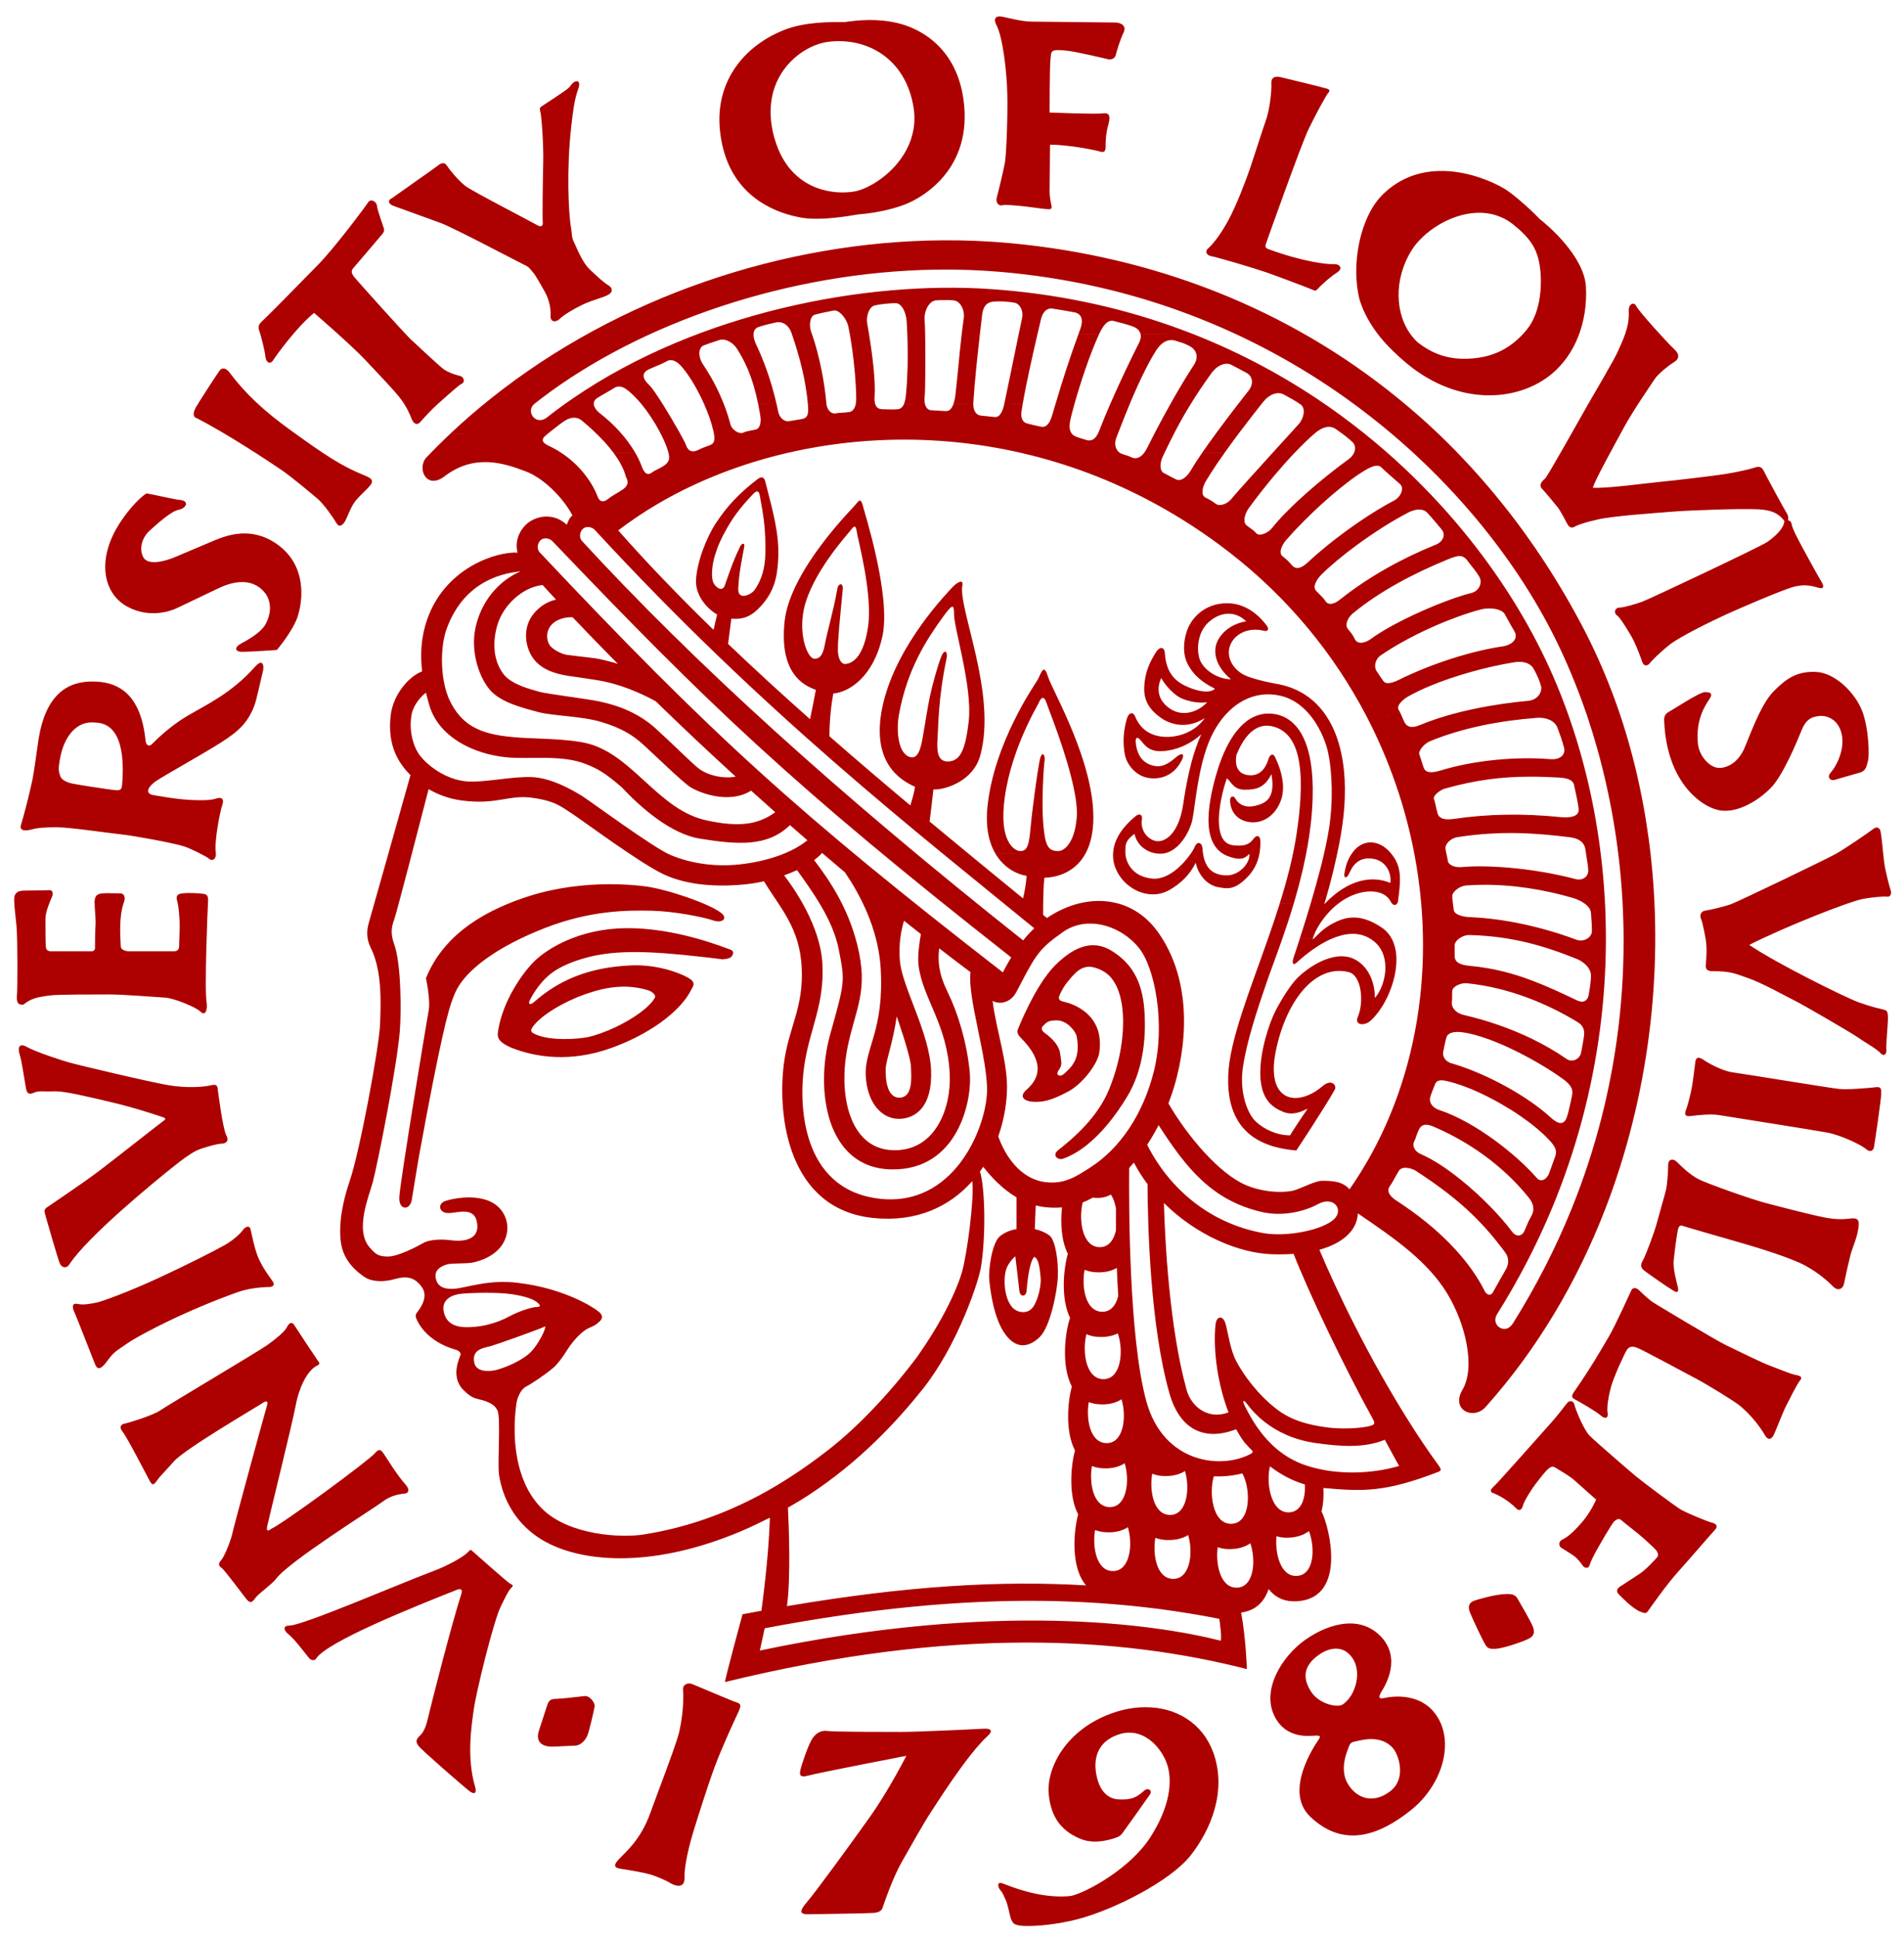 <?xml version="1.0" encoding="UTF-8" standalone="no"?>
<svg xmlns:rdf="http://www.w3.org/1999/02/22-rdf-syntax-ns#" xmlns="http://www.w3.org/2000/svg" xml:space="preserve" height="143.5" viewBox="0 0 141.096 143.504" width="141.1" version="1.1" xmlns:cc="http://creativecommons.org/ns#" xmlns:dc="http://purl.org/dc/elements/1.1/"><g transform="matrix(1.25 0 0 -1.25 -615 454.31)"><path d="m74.207 1.228c-0.409-0.069-0.614 0.171-0.375 0.613 0.49 0.911 0.783 3.538 0.816 5.172 0.034 1.634-0.067 4.322-0.169 4.968-0.103 0.647-0.511 2.28-0.612 2.655-0.102 0.373 0.136 0.647 0.408 0.578 0.272-0.068 1.157 0.034 1.532 0.068 0.373 0.034 1.259 0.172 1.634 0.205 0.374 0.034 0.543 0.068 0.475-0.273-0.069-0.34-0.135-0.612-0.135-1.088l0.033-3.402c1.395 0 3.403 0.407 3.709 0.509 0.307 0.103 0.409-0.033 0.409-0.375 0-0.34 0-0.884 0.205-1.632 0.203-0.749 0.001-0.886-0.477-0.818-0.476 0.069-3.879-0.066-3.879-0.066s-0.001-3.37 0.067-3.982 0.001-0.715 1.125-0.613c0.816 0.075 2.959 0.613 3.164 0.648 0.203 0.034 0.475-0.035 0.543-0.307 0.068-0.273 0.342-1.192 0.58-1.668 0.255-0.511-0.205-0.748-0.614-0.748-0.408 0-5.444-0.068-6.193-0.068s-1.837-0.307-2.246-0.375zm-9.881 0.26c-0.659 0.01-1.248 0.08-1.724 0.148-1.089 0-2.96-0.033-4.559 0.613-2.871 1.161-5.039 3.744-4.699 7.352 0.051 0.533 0.14 1.023 0.26 1.474 0.975 3.679 4.042 4.756 5.8 5.059 0.967 0.166 2.449 0.068 4.151-0.239 1.736-0.135 3.017-0.539 3.607-0.783 0.853-0.35 3.014-1.514 3.918-4.035h0.002c0.323-0.901 0.485-1.975 0.369-3.248-0.396-4.32-3.337-5.75-4.971-6.125-0.764-0.175-1.494-0.227-2.154-0.217zm-1.988 1.566c2.439 0.067 4.788 1.602 5.348 4.824 0.212 1.219-0.027 2.295-0.498 3.197l2.142 0.002h-2.142c-0.942 1.809-2.813 2.928-3.872 3.113-1.453 0.255-4.335-0.022-5.636-3.115-0.12-0.287-0.227-0.596-0.319-0.933-1.155-4.278 1.827-6.71 3.932-7.028 0.347-0.05 0.696-0.07 1.045-0.06zm32.32 2.635c-0.242-0.003-0.467 0.1-0.441 0.508 0.034 0.545-0.135 1.974-0.406 2.723-0.273 0.749-0.954 2.927-1.192 3.607-0.239 0.682-0.955 2.654-1.635 3.879-0.681 1.225-1.224 1.804-1.463 2.008-0.237 0.205-0.137 0.513 0.272 0.58 0.407 0.068 3.166 0.883 4.051 1.19 0.885 0.306 3.3 1.225 3.435 1.293 0.137 0.068 0.24 0.103 0.342-0.034 0.103-0.136 0.886-0.884 1.43-1.224 0.545-0.34 0.204-0.68-0.239-0.647-0.442 0.034-2.246-0.171-4.765-1.09-0.295-0.108-0.305-0.204-0.236-0.408 0.067-0.205 2.619-7.384 3.164-8.508 0.543-1.123 1.326-2.551 1.463-2.688 0.136-0.136 0.102-0.239-0.102-0.307-0.205-0.069-3.131-0.784-3.438-0.852-0.076-0.017-0.159-0.03-0.24-0.031zm-51.846 0.346c-0.11-0.043-0.28 0.035-0.382 0.137-0.204 0.204-0.102 0.203-0.409 0.441-0.306 0.237-1.701 1.157-1.871 1.26s-0.169 0.203-0.101 0.442c0.069 0.239 0.239 2.314 0.205 3.744-0.035 1.428-0.069 4.151-0.035 4.423 0.035 0.273-0.136 0.377-0.408 0.206-0.285-0.178-4.765-2.484-5.309-2.893-0.545-0.408-1.227-1.259-1.397-1.531-0.17-0.273-0.442-0.17-0.646 0s-3.132 2.212-3.404 2.416c-0.374 0.17-0.271 0.442 0.103 0.578s2.518 0.918 3.471 1.258c0.952 0.341 6.092 3.064 6.33 3.166 0.239 0.102 0.34 0.273 0.545 0.511 0.204 0.238 0.58 0.919 0.885 1.463 0.306 0.545 0.442 1.225 0.408 1.735s0.409 0.51 0.682 0.238c0.271-0.271 0.986-0.714 1.701-1.055 0.715-0.34 1.497-0.511 1.871-0.715 0.375-0.205 0.375-0.511 0.035-0.714-0.341-0.204-0.749-0.578-1.361-1.157-0.614-0.578-0.988-1.632-1.192-2.041-0.205-0.408-0.136-0.618-0.205-0.988-0.214-1.165-0.35-4.432 0-7.555 0.13-1.151 0.239-2.042 0.512-2.791 0.135-0.374 0.083-0.536-0.028-0.578zm64.198 6.637c-1.52-0.038-3.16 0.377-4.56 1.762-1.7 1.701-2.34 5.241-1.7 7.759 0.3 1.003 0.84 1.919 1.49 2.739 0.63 0.776 1.36 1.464 2.08 2.058 3.88 3.165 8.27 2.758 10.72 0.682 0.81-0.684 1.48-1.618 1.92-2.738 0.42-1.072 0.64-2.312 0.57-3.661-0.11-2.236-2.77-4.539-3.45-5.056-0.18-0.226-1.74-1.725-2.64-2.26-0.75-0.44-2.49-1.236-4.43-1.285zm-79.555 2.193c-0.066 0.014-0.125 0.051-0.168 0.119-0.171 0.273-2.418 3.302-3.711 4.629-1.294 1.328-3.846 3.915-4.152 4.188-0.306 0.271-0.306 0.475-0.203 0.748 0.102 0.271 0.409 1.462 0.443 1.871s0.339 0.647 0.578 0.273c0.238-0.375 1.736-2.452 3.029-3.505 0 0 2.723 2.346 3.778 3.47 1.055 1.123 2.245 2.349 2.687 2.961 0.443 0.613 0.647 1.123 0.784 1.463 0.136 0.34 0.409 0.444 0.613 0.205 0.204-0.237 0.851-0.953 1.394-1.43 0.545-0.476 1.464-1.327 1.702-1.429s0.171-0.51-0.17-0.578c-0.34-0.068-0.851-0.272-1.123-0.444-0.273-0.17-2.076-1.87-2.485-2.244-0.407-0.375-4.117-4.493-4.254-4.697-0.136-0.205-0.203-0.375-0.033-0.578 0.17-0.205 2.041-2.383 2.176-2.553 0.136-0.17 0.137-0.272 0.103-0.408-0.033-0.136-0.476-1.328-0.509-1.668-0.026-0.255-0.281-0.434-0.479-0.393zm82.055 0.905c0.91-0.023 1.83 0.226 2.64 0.875 1.19 0.952 1.74 1.735 1.94 2.96 0.21 1.227 0.17 3.471-0.95 4.833-0.15 0.176-0.29 0.34-0.45 0.494-1.03 1.041-2.28 1.59-3.91 1.65-1.43 0.051-2.55-0.306-3.74-1.225-0.14-0.133-0.27-0.276-0.39-0.427-1.3-1.632-1.38-4.259-0.02-6.414 0.84-1.334 2.86-2.698 4.88-2.746zm-39.61 2.039c-11.836 0.073-24.084 4.195-33.502 11.705-1.04 0.827-2.046 1.698-3.013 2.609l6.029 0.002h-6.029c-0.623 0.585-1.23 1.189-1.819 1.809-0.682 0.816 0.056 2.369 1.354 1.377 2.21-1.69 4.356-1.026 6.053-0.373 1.033 0.397 2.144 1.362 2.914 2.412 0.206 0.281 0.386 0.566 0.535 0.851-0.035 0.028-0.071 0.057-0.104 0.088-0.165 0.155-0.228 0.404-0.322 0.594-1.039-0.969-2.398-0.629-3.047 0.019-0.506 0.508-0.801 1.259-0.599 2.049-1.539-0.082-5.142 1.063-6.567 4.61-0.401 0.996-0.715 2.323-0.504 4.189-0.978 0.372-2.164 1.709-2.336 3.309-0.203 1.905 0.376 3.062 1.022 3.879 0.135 0.171 0.29 0.338 0.451 0.501-0.517 1.842-2.899 10.309-3.084 10.926-0.207 0.691-0.139 1.316 0.139 1.869 0.83 1.662 0.761 3.946 0.691 5.676-0.069 1.731-1.522 9.485-2.246 11.59-0.55 1.598-0.851 3.301-0.646 4.629 0.203 1.326 1.155 2.108 1.767 2.516 0.511 0.341 1.397 0.375 2.213 0.136 0.845-0.246 1.394-0.117 1.834 0.375 0.072 0.082 0.141 0.172 0.209 0.274 0.476 0.713-0.209 1.596-0.375 1.802-0.136 0.172-0.137 0.307-0.068 0.477 0.083 0.211 0.697 1.677 2.927 2.311 0.214 0.06 0.374 0.21 0.354 0.36-0.003 0.02-0.006 0.03-0.014 0.05-0.067 0.17-0.748 1.6 0.205 2.55 0.307 0.31 0.612 0.58 1.055 0.68 0.442 0.11 1.259 0.28 1.498 0.89 0.237 0.61-0.017 3.76 0.1 4.7 0.038 0.3 0.144 0.88 0.418 1.58 0.463 1.17 1.415 2.65 3.361 3.59 3.097 1.5 8.371 1.63 14.701-1.19 0.551-0.25 1.08-0.51 1.598-0.77-0.033 1.02-0.159 3.44-0.631 6.9-0.461 0.08-0.927 0.17-1.399 0.26 0 0-1.363 5.02-1.294 5.02 16.96-4.15 29.392-3.33 38.673-0.96 0 0-0.076-2.31-0.427-4.19 1.13-0.15 1.741-0.85 2.035-1.74 0.47 0.6 1.161 0.98 2.162 0.9 3.635-0.27 2.368-5.45 1.758-6.66 0.141-0.54 0.173-1.14 0.138-1.73 2.912 0.26 4.542 0.34 8.512-1.19 0.26-0.1 0.23-0.21 0-0.52-0.74-1.02-1.46-2.08-2.14-3.17-2.96-4.67-5.396-9.743-6.665-12.771 1.018-0.278 1.655-0.684 2.059-1.06 0.456-0.426 0.766-0.976 0.786-1.639 2.79 1.895 5.19 3.577 6.63 5.944 1.4 2.312 2.09 5.496 1.13 7.126-0.9 1.53 0.85 2.28 1.73 1.26 3.82-4.27 6.77-9.279 8.85-14.65 3.2-8.294 4.33-17.454 3.38-26.119l-1.26-0.002h1.26c-0.4-3.601-1.15-7.116-2.26-10.448-0.74-2.2-1.63-4.318-2.67-6.33-1.78-3.421-3.81-6.535-6.06-9.341-1.5-1.878-3.1-3.62-4.78-5.225-0.96-0.915-1.95-1.785-2.97-2.611-8.205-6.692-18.112-10.495-28.662-11.487-1.665-0.156-3.347-0.229-5.038-0.218zm-0.552 2.173c1.554-0.023 3.107 0.027 4.648 0.155 10.264 0.852 18.908 4.498 25.754 9.377 1.17 0.837 2.29 1.709 3.36 2.611 1.97 1.661 3.75 3.42 5.35 5.225 2.75 3.107 4.94 6.354 6.55 9.49 0.98 1.916 1.85 3.986 2.6 6.181 1.09 3.244 1.9 6.758 2.34 10.45 0.97 8.185 0.11 17.236-3.49 26.121-1.16 2.857-2.6 5.695-4.35 8.482-0.57 0.906-1.66 0.103-1.18-0.668 1.61-2.568 2.96-5.184 4.06-7.816 3.7-8.876 4.63-17.951 3.66-26.119-0.44-3.704-1.27-7.222-2.41-10.45l-0.24-0.001h0.24c-0.67-1.902-1.45-3.701-2.32-5.381-1.76-3.419-4.18-6.956-7.23-10.289-1.67-1.822-3.53-3.582-5.58-5.225-1.131-0.909-2.32-1.781-3.569-2.611-6.486-4.31-14.533-7.428-24.119-8.09-9.181-0.634-21.599 1.676-30.955 8.09-0.679 0.463-1.342 0.95-1.987 1.459-0.8 0.561-1.516-0.466-0.914-1.02 0.185-0.147 0.374-0.294 0.565-0.439 7.39-5.619 18.337-9.368 29.217-9.532zm0.656 2.252c0.238 0 0.475 0.008 0.662 0.026 0.486 0.044 0.848 0.686 0.75 1.361-0.056 0.38-0.103 0.752-0.146 1.119-0.104 0.868-0.184 1.716-0.27 2.614-0.059 0.6-0.12 1.22-0.195 1.882-0.028 0.237-0.075 0.501-0.159 0.725l1.481 0.004c0-0.048 0.001-0.097 0.004-0.149 0.042-0.701 0.115-1.547 0.205-2.462 0.082-0.83 0.18-1.719 0.281-2.612l-0.506-0.002h0.506c0.053-0.465 0.105-0.93 0.16-1.39 0.075-0.647 0.342-0.936 0.784-0.989 0.578-0.067 1.224 0.007 1.599 0.069 0.409 0.067 0.702 0.588 0.578 1.158-0.062 0.287-0.146 0.687-0.242 1.152-0.157 0.759-0.35 1.693-0.537 2.61l1.072 0.002-1.072 0.002c-0.199 0.963-0.394 1.91-0.543 2.611h1.363c0.132-0.753 0.317-1.673 0.52-2.611 0.194-0.894 0.4-1.808 0.588-2.614h0.002c0.087-0.379 0.169-0.732 0.244-1.051 0.137-0.578 0.442-0.885 0.885-0.816 0.442 0.068 1.054 0.169 1.599 0.272 0.544 0.101 0.681 0.579 0.444 1.226-0.045 0.124-0.091 0.245-0.135 0.367l1.533 0.002 0.031-0.064c0.229-0.486 0.579-1.021 1.055-0.885 0.477 0.136 1.02 0.24 1.496 0.443 0.254 0.109 0.416 0.286 0.475 0.504l2.404 0.004h-2.404c0.051 0.191 0.02 0.416-0.1 0.651-0.281 0.551-0.612 1.227-0.961 1.961-0.396 0.831-0.81 1.736-1.191 2.611h1.443c0.369-0.881 0.774-1.789 1.191-2.61 0.001 0 0-0.001 0-0.001 0.255-0.501 0.517-0.972 0.778-1.383 0.34-0.537 0.85-0.918 1.463-0.713 0.612 0.204 0.51 0.134 0.986 0.373s0.782 0.753 0.34 1.43c-0.063 0.096-0.125 0.194-0.19 0.294-0.511 0.799-1.039 1.689-1.556 2.612-0.361 0.642-0.717 1.301-1.061 1.957-0.227 0.436-0.449 0.87-0.662 1.297-0.066 0.131-0.136 0.243-0.209 0.338-0.287 0.38-0.617 0.478-0.916 0.341-0.374-0.17-0.373-0.135-0.748-0.271-0.05-0.018-0.096-0.044-0.141-0.072h-0.002c-0.287-0.197-0.441-0.624-0.265-1.086 0.067-0.174 0.137-0.357 0.211-0.547h0.002c0.231-0.603 0.495-1.272 0.781-1.957h-1.445c-0.299 0.686-0.575 1.354-0.805 1.955h0.707l-0.707 0.002c-0.001 0-0.003 0.001-0.004 0.004-0.27 0.703-0.645 0.782-0.951 0.679-0.306-0.101-0.342-0.1-0.647-0.203-0.195-0.065-0.445-0.171-0.548-0.482-0.06-0.181-0.071-0.43 0.003-0.777 0.054-0.25 0.159-0.664 0.303-1.178 0.205-0.729 0.488-1.662 0.817-2.612 0.312-0.906 0.664-1.83 1.027-2.611l-1.533-0.002c-0.313 0.855-0.606 1.702-0.905 2.613-0.262 0.804-0.528 1.657-0.81 2.612h-0.002c-0.074 0.25-0.148 0.506-0.225 0.769-0.233 0.809-0.545 0.953-0.851 0.885-0.306-0.069-0.646-0.136-1.02-0.238-0.375-0.101-0.482-0.472-0.408-0.953 0.023-0.145 0.047-0.3 0.074-0.461l-1.363-0.002c-0.001 0.007-0.003 0.014-0.006 0.021-0.092 0.437-0.306 0.952-0.68 0.918-0.375-0.034-0.646-0.068-1.021-0.103-0.343-0.032-0.575-0.312-0.582-0.836h-1.481c-0.111 0.295-0.285 0.516-0.556 0.496-0.306-0.021-0.785-0.033-1.125-0.067-0.201-0.02-0.343-0.185-0.41-0.429h-0.004-1.574c-0.107 0.234-0.26 0.341-0.463 0.361-0.34 0.034-0.782 0-1.088 0-0.213 0-0.455-0.051-0.563-0.363-0.047-0.14-0.069-0.33-0.051-0.59 0.039-0.544 0.003-1.265-0.068-2.021-0.085-0.902-0.223-1.851-0.348-2.61 0-0.001 0.001-0.001 0-0.002-0.046-0.276-0.088-0.528-0.128-0.742-0.104-0.562 0.136-1.259 0.544-1.361s1.122-0.17 1.565-0.17c0.442 0 0.779 0.681 0.816 1.394 0.017 0.294 0.031 0.587 0.041 0.879h0.002c0.033 0.888 0.04 1.768 0.016 2.612-0.02 0.68-0.059 1.333-0.123 1.951-0.03 0.285-0.081 0.5-0.152 0.658l1.576 0.002c-0.047-0.166-0.057-0.371-0.03-0.592 0.028-0.22 0.044-1.054 0.049-2.019 0.005-0.882 0-1.874-0.013-2.612h-0.002c-0.009-0.449-0.019-0.804-0.036-0.98-0.067-0.784 0.376-1.458 0.817-1.498 0.187-0.018 0.426-0.026 0.664-0.026l0.002-0.004zm51.086 0.282c-0.2-0.072-0.42 0.179-0.39 0.562 0.08 1.223-0.55 2.347-0.79 2.926s-1.67 2.994-2.18 3.879-3.04 5.424-3.23 5.582c-0.41 0.34-0.41 0.579-0.2 0.783 0.2 0.204 0.85 0.986 1.12 1.326s0.61 1.056 0.75 1.293c0.13 0.239 0.34 0.273 0.51 0.172 0.17-0.102 0.54-0.272 1.73-0.545 1.2-0.272 4.33-0.477 5.58-0.58 1.26-0.102 5.14-0.239 6.33-0.17 1.2 0.068 1.57 0.442 1.91 0.85 0 0.545-0.71 1.191-1.26 1.566-0.54 0.374-8.78 4.254-9.26 4.424-0.47 0.17-1.36 0.443-1.7 0.443s-0.47 0.41-0.13 0.614c0.16 0.098 0.99 1.395 1.22 1.906 0.24 0.51 0.51 1.225 0.61 1.531 0.11 0.306 0.38 0.272 0.52 0.102 0.13-0.17 0.68-0.749 1.49-1.397 0.82-0.646 3.3-1.837 4.19-2.246 0.73-0.337 4.25-1.87 5.1-2.074 0.85-0.205 1.4-0.002 1.77 0.099 0.38 0.103 0.41-0.099 0.21-0.439-0.21-0.341-0.75-1.327-1.16-2.076s-1.02-1.874-1.05-2.18c-0.04-0.306-0.28-0.306-0.28-0.306s0.07-0.273-0.06-0.477c-0.14-0.204-1.6-2.891-1.74-3.197-0.14-0.307-0.37-0.342-0.65-0.241-0.27 0.103-1.32 0.343-2.17 0.479-0.86 0.135-3.72 0.477-4.8 0.578-1.09 0.103-4.02 0.51-5.04 0.442 0.14-0.544 1.6-3.166 2.28-4.424 0.68-1.259 2.04-3.232 2.31-3.641 0.28-0.409 1.06-1.021 1.4-1.225 0.34-0.205 0.54-0.512 0.03-0.988s-2.58-2.755-2.79-3.164c-0.05-0.102-0.11-0.163-0.18-0.187zm-59.307 0.496c0.374-0.069 0.948 0.544 1.09 1.224 0.034 0.162 0.065 0.329 0.098 0.504l0.713 0.002h-0.713c0.143 0.785 0.267 1.698 0.353 2.612h0.178l-0.178 0.001c0.069 0.725 0.113 1.452 0.127 2.122 0.003 0.176-0.01 0.344-0.043 0.49-0.067 0.305-0.216 0.52-0.469 0.566-0.373 0.068-0.68 0.032-1.021 0.1-0.326 0.066-0.621-0.276-0.674-0.666h-1.377c0.003 0.041 0.008 0.082 0.012 0.123 0.056 0.685-0.093 0.883-0.408 0.953-0.307 0.067-0.646 0.102-1.02 0.17-0.286 0.052-0.682-0.204-0.785-0.715-0.035-0.176-0.071-0.354-0.111-0.531h-0.004c-0.2-0.886-0.457-1.77-0.762-2.615-0.229-0.635-0.482-1.246-0.756-1.823-0.145-0.302-0.208-0.572-0.193-0.787 0.017-0.254 0.142-0.432 0.363-0.506 0.408-0.136 0.815-0.238 1.291-0.34s0.948 0.17 1.158 0.782c0.008 0.02 0.014 0.042 0.022 0.062h0.002c0.322 0.941 0.574 1.8 0.765 2.614 0.214 0.908 0.353 1.76 0.428 2.609l1.377 0.002c-0.002-0.016-0.005-0.031-0.006-0.047-0.065-0.786-0.194-1.676-0.375-2.566-0.184-0.907-0.421-1.813-0.701-2.612h-0.002c-0.015-0.043-0.032-0.087-0.047-0.131-0.176-0.483-0.102-1.189 0.272-1.291 0.375-0.102 1.021-0.239 1.396-0.306zm-8.162 2.156c0.314 0.039 0.715 0.252 0.983 0.664 0.311 0.48 0.579 0.982 0.806 1.52h0.295l-0.295 0.002c0.328 0.775 0.579 1.627 0.778 2.607l1.124 0.004h-1.124c0.054 0.267 0.103 0.546 0.152 0.836 0.095 0.58-0.067 0.954-0.305 1.021-0.125 0.037-0.305 0.062-0.486 0.1h-0.006c-0.166 0.034-0.334 0.076-0.463 0.14-0.152 0.077-0.4 0.009-0.607-0.142-0.16-0.119-0.295-0.285-0.344-0.471-0.135-0.519-0.3-1.015-0.483-1.484-0.395-1.015-0.874-1.905-1.324-2.613-0.08-0.127-0.159-0.247-0.236-0.362-0.344-0.507-0.374-1.224 0.068-1.394 0.443-0.17 0.885-0.306 1.192-0.408 0.076-0.026 0.171-0.033 0.275-0.02zm-3.99 1.525c0.302-0.034 0.645 0.152 1.021 0.643 0.005 0.006 0.009 0.013 0.014 0.018 0.514 0.632 1.077 1.608 1.52 2.609l1.054 0.002h-1.054c0.298 0.672 0.54 1.358 0.675 1.957 0.009 0.039 0.018 0.078 0.026 0.117 0.137 0.669 0.001 0.849-0.307 0.965-0.436 0.162-0.463 0.153-0.85 0.346-0.385 0.192-0.731 0.116-0.886-0.346-0.046-0.14-0.263-0.556-0.559-1.082h-0.002-1.435c0.34 0.629 0.585 1.212 0.687 1.619l0.002 0.016c0.12 0.491 0.03 0.72-0.389 0.988-0.425 0.27-0.499 0.23-0.884 0.5-0.387 0.27-0.605-0.197-0.733-0.539-0.116-0.313-0.271-0.632-0.455-0.949h-1.613c0.397 0.532 0.713 1.086 0.877 1.632 0.012 0.043 0.024 0.085 0.035 0.127 0.231 0.424 0.153 0.693-0.232 0.961-0.385 0.27-0.694 0.388-1.079 0.696-0.386 0.308-0.641 0.184-0.771-0.155-0.215-0.558-0.532-1.114-0.934-1.63h-0.002c-0.477-0.617-1.075-1.178-1.767-1.633h-0.004c-0.289-0.193-0.596-0.365-0.916-0.514-0.548-0.256-0.578-0.5-0.191-0.809 0.11-0.088 0.242-0.196 0.384-0.31 0.354-0.283 0.764-0.605 1.039-0.77 0.387-0.231 0.837-0.295 1.196 0 0.285 0.234 0.582 0.492 0.877 0.768l0.943 0.002h-0.943c0.533 0.497 1.058 1.052 1.488 1.631l1.613 0.004c-0.322-0.559-0.738-1.115-1.213-1.633 0-0.001-0.001-0.001-0.002-0.002-0.42-0.461-0.888-0.892-1.375-1.268-0.291-0.225-0.46-0.468-0.484-0.687-0.019-0.183 0.061-0.346 0.252-0.469 0.424-0.27 0.811-0.462 1.234-0.732 0.424-0.27 0.775-0.055 1.117 0.23 0.324 0.27 0.642 0.604 0.942 0.969 0.5 0.606 0.951 1.306 1.301 1.955l1.435 0.002c-0.332-0.59-0.763-1.32-1.162-1.955-0.426-0.679-0.819-1.253-1.014-1.434-0.54-0.501-0.52-0.886-0.115-1.117 0.033-0.019 0.076-0.039 0.123-0.061 0.333-0.158 0.957-0.385 1.227-0.554 0.091-0.057 0.188-0.094 0.289-0.106v-0.002zm41.324 0.262c0.096 0.005 0.186 0.027 0.268 0.068 0.228 0.115 0.424 0.221 0.631 0.331h0.001c0.162 0.087 0.331 0.179 0.526 0.283 0.441 0.238 0.557 0.794 0.135 1.328-0.21 0.267-0.48 0.61-0.78 1-0.448 0.584-0.973 1.268-1.48 1.957-0.416 0.562-0.82 1.125-1.17 1.633l1.662 0.002c0.398-0.56 0.812-1.121 1.199-1.635h0.004c0.64-0.85 1.208-1.573 1.514-1.957 0.076-0.093 0.134-0.168 0.176-0.219 0.442-0.544 1.055-0.748 1.498-0.51 0.43 0.233 0.861 0.465 1.228 0.729 0.01 0.006 0.021 0.014 0.031 0.021 0.374 0.273 0.236 1.021-0.171 1.463-0.064 0.068-0.215 0.235-0.43 0.471h0.726l-0.726 0.004c-0.364 0.397-0.908 0.992-1.49 1.635-0.489 0.54-1.007 1.112-1.475 1.632h-0.004c-0.777 0.864-1.413 1.577-1.537 1.739-0.34 0.442-0.92 0.612-1.191 0.408-0.273-0.205-0.444-0.305-0.784-0.477-0.34-0.17-0.201-0.789 0.034-1.189 0.091-0.154 0.191-0.316 0.296-0.481 0.323-0.512 0.703-1.07 1.102-1.63l-1.662-0.004c-0.324 0.47-0.6 0.894-0.791 1.228-0.084 0.148-0.181 0.284-0.285 0.403h1.008l-1.008 0.003c-0.263 0.294-0.569 0.465-0.836 0.344-0.273-0.124-0.457-0.231-0.668-0.346-0.079-0.042-0.16-0.084-0.252-0.13-0.34-0.172-0.299-0.769-0.102-1.192 0.049-0.105 0.098-0.207 0.147-0.308 0.277-0.587 0.545-1.126 0.812-1.635 0.367-0.698 0.732-1.337 1.114-1.957 0.473-0.774 0.975-1.516 1.535-2.293 0.086-0.121 0.18-0.227 0.277-0.319 0.297-0.275 0.631-0.415 0.918-0.398v-0.002zm-74.367 0.352c-0.129-0.015-0.243 0.05-0.328 0.17-0.17 0.237-1.436 2.173-1.735 2.687-0.238 0.408-0.239 0.749 0.034 0.816 2.28 1.158 5.548 3.335 6.296 3.846 0.749 0.51 2.245 1.77 2.688 2.145 0.441 0.373 1.156 1.396 1.395 1.804 0.237 0.408 0.545 0.033 0.681-0.24 0.136-0.272 0.374-0.952 0.68-1.361s0.817-0.817 1.123-1.192c0.306-0.373 0.092-0.546-0.406-0.748-1.77-0.715-2.996-1.565-5.276-3.199s-3.575-2.892-4.732-4.424c-0.148-0.196-0.291-0.29-0.42-0.304zm81.785 4.328c0.217-0.024 0.423 0.025 0.609 0.154 0.063 0.043 0.126 0.088 0.19 0.133 0.392 0.277 0.806 0.591 1.068 0.853 0.19 0.194 0.24 0.492 0.1 0.782-0.07 0.17-0.21 0.336-0.404 0.478-0.452 0.324-0.969 0.718-1.51 1.154-1.503 1.203-3.19 2.716-4.141 3.916-0.36 0.455-0.986 0.647-1.191 0.409-0.204-0.238-0.408-0.34-0.713-0.578-0.308-0.238-0.131-0.883 0.17-1.293 0.601-0.822 1.258-1.66 1.929-2.454 0.485-0.575 0.975-1.126 1.458-1.632 0.508-0.535 1.007-1.021 1.478-1.428 0.09-0.078 0.18-0.147 0.268-0.207h0.004c0.239-0.165 0.468-0.263 0.685-0.287zm-40.092 0.49h9.346l-9.354 0.002c0.003 0 0.006-0.002 0.008-0.002zm7.682 0.469c6.416-0.172 13.238 1.242 19.678 4.756 1.863 1.015 3.694 2.208 5.474 3.588 4.374 3.391 7.75 7.552 10.125 12.085 1.74 3.335 2.95 6.871 3.61 10.45 1.61 8.723 0.01 17.703-4.84 24.656-0.529-0.604-1.3-0.629-2.049-0.629-0.544 0-1.667 0.646-2.211 0.748-0.836 0.156-2.154 0.094-3.369-0.408-2.018-0.833-4.365-3.622-5.797-6.074 0.256-0.662 0.468-1.325 0.629-1.971 1.031-4.126 0.568-8.044-1.463-10.807-1.741-2.368-4.687-2.876-7.477-1.381-0.238 0.128-0.466 0.268-0.687 0.42-0.095-0.077-0.19-0.155-0.285-0.232-0.001-0.863 0.013-2.293 0.105-2.758 0.309 0 2.089-0.056 3.032-1.783h0.001c0.307-0.56 0.525-1.298 0.575-2.266 0.223-4.321-3.063-9.869-3.369-10.89-0.307-1.022-0.511-0.136-0.749 0.273s-3.199 4.628-3.71 9.324c-0.177 1.62 0.11 2.764 0.578 3.557h3.496l-3.496 0.002c0.676 1.149 1.732 1.568 2.314 1.648-0.036 0.597-0.158 1.219-0.266 1.674-2.216-1.812-4.545-3.719-6.925-5.699 0.103-0.839 0.243-1.966 0.283-2.373 0.92 0.034 2.961-0.645 3.473-2.518 1.248-4.578-1.635-10.856-1.329-12.591 0.097-0.547-0.409-0.207-0.681 0.066-0.409 0.442-4.117 4.221-5.172 8.611s1.258 5.751 2.348 6.229c-0.068 0.452-0.217 0.973-0.352 1.383-1.985-1.664-3.995-3.376-5.992-5.123 0-1.217 0.143-2.422 0.285-3.168 1.191-0.103 2.995-1.261 3.643-4.254 0.646-2.995-1.327-9.157-1.463-9.701-0.137-0.544-0.306-0.339-0.51-0.067-0.205 0.273-4.869 4.867-5.277 8.678-0.408 3.812 1.372 4.743 2.316 5.07-0.104 0.58-0.297 1.525-0.432 2.176-2.061-1.828-4.098-3.691-6.074-5.58l0.242-1.871c0.958 0.091 1.551-0.231 2.18-0.918 0.957-1.049 1.224-2.076 1.291-3.471 0.094-1.906-0.372-3.472-0.951-5.752-0.094-0.369-0.285-0.425-0.613-0.17-1.362 1.055-2.213 1.974-3.03 3.199-0.703 1.055-1.428 2.893-1.496 4.254-0.055 1.099 0.782 2.109 1.565 2.551l-0.266 1.137c-2.497-2.428-4.88-4.893-7.063-7.369 0.913-0.697 1.884-1.354 2.913-1.957 4.813-2.827 10.822-4.583 17.238-4.754zm36.187 1.927c0.09 0.017 0.17 0.059 0.23 0.127 0.13 0.125 0.35 0.329 0.59 0.541 0.29 0.253 0.59 0.518 0.78 0.684 0.34 0.306 0.06 0.962-0.45 1.225-1.55 0.813-3.404 2.084-4.925 3.314-0.513 0.415-0.988 0.827-1.4 1.213-0.44 0.411-0.886 0.681-1.26 0.238-0.265-0.313-0.374-0.409-0.68-0.648-0.21-0.164-0.152-0.495 0.008-0.803 0.072-0.141 0.165-0.276 0.264-0.389 1.52-1.741 3.69-3.719 5.323-4.835 0.13-0.083 0.25-0.16 0.36-0.233 0.5-0.314 0.88-0.484 1.16-0.434zm-46.019 1.903c0.081 0.018 0.14 0.113 0.174 0.301 0.293 1.61 0.444 2.482 0.41 4.32-0.019 0.979-0.24 1.874-0.783 2.656-0.278 0.399-1.26 0.815-1.225-0.07 0.044-1.156 0.299-2.315 0.441-3.096 0.068-0.375-0.197-0.257-0.304-0.033-0.478 0.986-0.669 1.567-1.125 2.859-0.204 0.578-0.715 0.122-0.85-0.172-0.205-0.441-0.087-1.385 0.102-2.007 0.238-0.783 0.467-1.262 0.884-2.008 0.62-1.108 1.295-1.872 1.975-2.586 0.118-0.123 0.22-0.182 0.301-0.164zm-45.281 0.138c-0.682 0.443-1.612 1.545-2.213 2.586-1.395 2.417-1.026 4.878 0.885 5.854 1.532 0.782 3.034 0.356 3.711 0l2.926-1.395c1.328-0.647 2.553-0.681 3.369 0.204 0.818 0.885 0.409 2.109 0.035 2.619-0.384 0.525-1.191 0.989-1.703 1.261-0.51 0.273-0.477 0.612 0.102 0.612s2.553-0.137 2.553-0.137 1.181-1.398 1.531-2.449c0.409-1.225 0.715-3.881-1.6-5.446-1.9-1.286-3.674-0.578-4.525-0.238l-2.893 1.225c-0.782 0.34-2.074 0.681-2.416 0.033-0.34-0.646-0.068-1.461 0.442-1.937 0.511-0.478 1.627-1.463 2.144-1.567 0.682-0.136 0.852-0.715 0.035-0.75-0.205-0.009-1.94-0.406-2.382-0.475zm94.29 1.198c0.25-0.005 0.48 0.071 0.65 0.258 0.34 0.375 0.75 0.85 1.05 1.224 0.31 0.375 0.11 0.901-0.44 1.123-0.04 0.015-0.08 0.031-0.12 0.047-2.25 0.919-4.78 2.265-6.958 4.004-0.49 0.391-0.886 0.441-1.09 0.135-0.203-0.306-0.441-0.477-0.712-0.783-0.273-0.307 0.078-0.87 0.441-1.225 0.689-0.674 1.592-1.418 2.559-2.131 1.28-0.942 2.68-1.83 3.84-2.43 0.26-0.132 0.53-0.217 0.78-0.222zm-41.826 1.267c0.078-0.012 0.139 0.077 0.172 0.35 0.069 0.544 1.194 4.598 0.844 7.047-0.297 2.085-1.042 2.731-1.687 2.781-0.17 0.013-0.526-0.156-0.553-1-0.028-0.804 0.346-4.287 0.365-4.56 0.035-0.477-0.333-0.448-0.408 0-0.273 1.598-0.727 3.06-0.943 4.218-0.17 0.913-0.549 0.971-0.795 0.944-0.447-0.05-1.142-1.682-0.745-3.623 0.545-2.655 3.272-5.622 3.477-5.893 0.102-0.136 0.196-0.251 0.273-0.264zm-19.632 0.037c0.157 0.026 0.309 0.104 0.412 0.223 12.485 13.558 23.875 22.395 32.552 29.502-0.292 0.275-0.566 0.575-0.826 0.897-13.617-10.793-24.348-20.515-32.713-29.618-0.24-0.306-0.104-0.748 0.135-0.918 0.119-0.085 0.282-0.111 0.44-0.086zm-3.37 0.842c0.225-0.041 0.493 0.043 0.647 0.221 11.446 11.982 17.643 17.985 33.977 30.82-0.217 0.354-0.423 0.725-0.618 1.11-15.232-11.822-21.567-17.588-34.347-31.147-0.24-0.306-0.102-0.75 0.136-0.92 0.06-0.042 0.131-0.07 0.205-0.084zm67.878 1.303c0.23 0.011 0.41 0.125 0.59 0.381 0.38 0.51 0.62 0.749 0.85 1.158 0.24 0.408 0.01 1.042-0.58 1.19-1.9 0.477-5.64 2.076-7.45 3.404-0.43 0.319-0.99 0.43-1.19 0.033-0.17-0.34-0.3-0.509-0.51-0.748-0.27-0.315-0.02-0.857 0.34-1.158 2.01-1.668 4.56-2.993 7.05-4.014 0.39-0.162 0.67-0.257 0.9-0.246zm-69.606 1.131c-1.249 0.511-2.834 1.851-3.344 4.15-0.409 1.839 0.307 3.814 1.123 4.698 0.818 0.884 2.348 1.26 3.471 1.566 1.124 0.306 3.268 0.305 4.73 0.748 1.464 0.442 2.315 0.952 3.131 1.701 0.818 0.749 2.927 2.791 3.471 3.131 0.521 0.325 2.754 1.33 4.496 0.256 0.595 0.536 1.191 1.069 1.787 1.598-1.25 0.908-2.652 1.141-5.125 0.597-3.404-0.749-5.275-4.527-8.406-5.582-1.163-0.391-2.961-0.425-4.832-0.51-2.96-0.136-4.585-0.595-5.648-2.552-0.852-1.567-0.852-4.152-0.34-5.547 1.203-3.29 3.756-4.09 5.486-4.254zm1.619 1.01c0.329 0.361 0.663 0.721 1 1.084-0.892 0.19-1.73 0.893-2.049 1.716-0.408 1.055-0.041 2.188 0.477 2.791 0.409 0.477 1.07 0.883 2.178 1.09 0.546 0.103 0.599 0.078 2.449 0.373 1.686 0.27 3.235 0.963 4.328 1.559 1.931 1.88 3.918 3.751 5.928 5.586-0.783 0.17-2.084-0.037-2.836-0.678-0.664-0.565-1.6-1.531-3.098-2.892-1.479-1.345-3.231-1.805-4.219-2.008-0.986-0.205-3.845-0.545-4.423-0.715-0.579-0.17-2.013-0.509-2.622-1.295-0.816-1.055-0.815-2.501-0.441-3.707 0.406-1.316 1.738-2.717 3.328-2.904zm50.647 1.353c-1.192 0.035-2.041 0.615-2.551 1.363s-0.783 2.144-0.307 3.096c0.476 0.953 1.225 1.464 2.041 1.871-0.374 0.409-1.463 0.171-2.314-0.271-0.851-0.443-1.316-1.16-1.395-2.35-0.034-0.51-0.391-0.5-0.646-0.101-0.477 0.748-0.851 1.531-0.885 2.654-0.004 0.116 0.001 0.227 0.01 0.332 0.083 0.924 0.64 1.486 1.25 1.914 0.681 0.476 1.905 0.85 3.232 0-0.192 0.275-0.422 0.508-0.676 0.699h-0.002c-0.786 0.591-1.801 0.791-2.623 0.662-0.603-0.095-1.033-0.347-1.341-0.662-0.248-0.254-0.418-0.549-0.532-0.834-0.136-0.34-0.467-0.304-0.611 0.203-0.061 0.22-0.11 0.43-0.145 0.631h-0.001c-0.144 0.796-0.099 1.452 0.009 2.024 0.038 0.193 0.111 0.394 0.217 0.587 0.286 0.522 0.806 0.99 1.451 1.114 0.817 0.157 1.829-0.064 2.442-1.112l-0.858-0.002c-0.309 0.192-0.681 0.327-1.107 0.229-0.214-0.048-0.404-0.124-0.569-0.23-0.413-0.264-0.672-0.71-0.759-1.368-0.069-0.511 0.069-0.613 0.341-0.306 0.273 0.306 0.578 0.885 1.633 0.816 1.055-0.067 2.042-0.51 2.864-1.242-0.294 0.655-0.535 1.363-0.731 2.1l0.807 0.001c0.185-0.733 0.422-1.456 0.736-2.083 0.091-0.184 0.189-0.359 0.291-0.528 1.114-1.835 2.842-2.77 4.711-2.365 1.373 0.297 2.297 1.339 2.871 2.363 0.28 0.499 0.475 0.994 0.598 1.397 0.1 0.326 0.185 0.741 0.25 1.216 0.104 0.754 0.157 1.661 0.135 2.614-0.014 0.642-0.064 1.304-0.153 1.957-0.009 0.062-0.016 0.125-0.025 0.185-0.066 0.44-0.157 0.923-0.27 1.448-0.108 0.51-0.237 1.055-0.384 1.632h-0.002c-0.208 0.813-0.453 1.69-0.727 2.614-0.247 0.833-0.519 1.707-0.811 2.609l0.973 0.002c0.109-0.565 0.812-1.788 1.871-2.611h0.004c0.18-0.143 0.37-0.274 0.57-0.385 1.398-0.783 2.868-0.691 3.338 0.238 0.03 0.06 0.06 0.107 0.1 0.145 0.12 0.119 0.26 0.122 0.35 0.002 0.05-0.055 0.08-0.138 0.09-0.248 0.12-0.954 0.21-1.694 0.05-2.366-0.08-0.335-0.22-0.652-0.46-0.97-0.21-0.284-0.44-0.504-0.68-0.662-0.62-0.4-1.3-0.397-1.84 0h-0.01c-0.14 0.106-0.27 0.235-0.39 0.39-0.349 0.445-0.498 0.889-0.579 1.242-0.031 0.134-0.051 0.255-0.07 0.358-0.069 0.374 0.17 0.407 0.34 0.033 0.049-0.102 0.109-0.243 0.199-0.391 0.23-0.391 0.66-0.832 1.5-0.732 0.58 0.067 0.94 0.372 1.15 0.732 0.21 0.362 0.26 0.783 0.21 1.073-0.77-0.338-2.66-0.745-4.856 1.539h0.312l-0.312 0.002c-0.014 0.013-0.028 0.028-0.043 0.045 0.005-0.015 0.01-0.03 0.014-0.045 0.245-0.819 0.481-1.684 0.703-2.614 0.123-0.522 0.243-1.062 0.357-1.628l-0.541-0.002 0.541-0.002c0.018-0.084 0.033-0.171 0.051-0.258 0.091-0.47 0.168-0.928 0.228-1.375 0.093-0.68 0.15-1.333 0.172-1.957 0.034-0.939-0.012-1.814-0.131-2.615h-0.002c-0.145-0.983-0.4-1.856-0.757-2.61h0.002c-0.553-1.166-1.35-2.049-2.358-2.611-0.49-0.273-1.029-0.471-1.615-0.588 0 0-2.041-0.341-2.756-0.783-0.714-0.443-1.189-1.277-0.883-2.094 0.306-0.816 1.302-1.392 2.52-1.088 0.271 0.068 0.39-0.124 0.203-0.375-0.783-1.055-1.838-1.702-3.029-1.668zm-1.756 11.818h-0.805c-0.226 0.849-0.398 1.736-0.537 2.612l0.853 0.002c0.112-0.778 0.26-1.705 0.489-2.614zm-0.489 2.614h-0.853c-0.023 0.146-0.045 0.292-0.066 0.439-0.093 0.625-0.238 1.125-0.418 1.518h-0.002c-0.444 0.974-1.082 1.291-1.539 1.24-0.512-0.057-1.06-0.545-1.118-1.242-0.01-0.115-0.005-0.234 0.014-0.358 0.063-0.406-0.216-0.455-0.443-0.271-0.259 0.21-0.483 0.421-0.678 0.631-0.515 0.556-0.813 1.108-0.941 1.633-0.145 0.59-0.083 1.144 0.115 1.632 0.076 0.187 0.17 0.364 0.279 0.528 0.798 1.202 2.414 1.812 3.713 1.062 0.666-0.385 1.265-0.895 1.701-1.59h0.002c0.084-0.136 0.162-0.277 0.234-0.425 0.035 0.15 0.079 0.291 0.131 0.423l0.203 0.002h-0.203c0.308 0.774 0.894 1.261 1.502 1.377 0.715 0.137 1.259 0.24 2.211-0.748 0.199-0.205 0.355-0.417 0.479-0.629h0.002c0.353-0.606 0.442-1.21 0.465-1.632 0.007-0.144 0.007-0.264 0.007-0.358 0-0.476-0.271-0.545-0.543-0.17-0.341 0.469-0.818 0.509-1.464 0.442-0.72-0.077-1.009-0.722-1.061-1.549-0.039-0.606 0.048-1.306 0.182-1.955 0.116-0.561 0.266-1.083 0.402-1.465 0.34 0.271 0.477 0.85 1.328 0.85 0.85 0 1.465-0.137 1.975-1.157 0.156 0.887 0.063 1.428-0.178 1.772h-0.002c-0.23 0.33-0.597 0.476-1.012 0.576-0.851 0.205-1.293-0.204-1.465-0.51-0.013-0.026-0.028-0.048-0.044-0.068-0.117-0.15-0.259-0.141-0.327 0.002h-0.002c-0.03 0.066-0.043 0.154-0.033 0.269 0.081 0.989 0.781 1.498 1.631 1.532 0.851 0.035 1.704-0.51 2.111-1.565 0.03-0.079 0.057-0.156 0.079-0.236h0.001c0.27-0.983-0.064-2.027-0.304-2.612l-0.772-0.002c-0.178 0.43-0.566 1.042-1.455 0.911-0.632-0.093-0.816-0.534-0.853-0.912-0.032-0.314 0.037-0.586 0.037-0.586 0.414-1.047 0.96-1.746 1.607-2.024l-1.367-0.002c-0.592 0.64-1.079 1.545-1.463 2.613-0.099 0.277-0.192 0.562-0.277 0.86-0.171 0.595-0.315 1.186-0.416 1.754-0.125 0.701-0.186 1.364-0.151 1.957 0.039 0.646 0.192 1.208 0.495 1.637h0.001c0.222 0.315 0.524 0.557 0.922 0.71 0.885 0.34 1.259 0.204 1.6-0.169 0.054 0.306-0.14 0.746-0.492 1.087h-0.002c-0.313 0.303-0.747 0.526-1.242 0.51-0.54-0.017-0.958-0.177-1.25-0.512-0.278-0.321-0.44-0.798-0.485-1.46-0.003-0.063-0.013-0.12-0.027-0.168l-0.537-0.002c-0.005 0.01-0.01 0.022-0.014 0.033-0.096 0.247-0.586 1.006-1.273 1.597h0.488l-0.488 0.002c-0.542 0.463-1.204 0.823-1.893 0.748-0.746-0.081-1.23-0.386-1.531-0.75-0.33-0.4-0.442-0.869-0.442-1.189 0-0.17 0-0.312 0.014-0.439l-0.353-0.002h0.353c0.039-0.333 0.176-0.569 0.668-0.938 0.058 0.335 0.241 0.671 0.52 0.938 0.372 0.353 0.915 0.584 1.556 0.527 0.408-0.038 0.772-0.241 1.086-0.527h0.004c0.483-0.445 0.839-1.088 1.022-1.633 0.025-0.078 0.047-0.152 0.066-0.223 0.085-0.326 0.161-0.958 0.273-1.734zm-0.056 3.59h0.537c-0.093-0.34-0.383-0.354-0.537 0zm3.324-8.817h1.367c0.364-0.154 0.76-0.174 1.184-0.051 0.054 0.017 0.104 0.034 0.154 0.053 0.935 0.345 1.481 1.233 1.703 2.61h0.356l-0.356 0.001c0.119 0.734 0.145 1.607 0.09 2.612-0.034 0.607-0.096 1.26-0.187 1.959-0.029 0.217-0.06 0.438-0.094 0.662-0.048 0.322-0.102 0.646-0.164 0.971h0.967c0.096-0.54 0.177-1.086 0.24-1.633 0.031-0.274 0.059-0.546 0.08-0.819 0.032-0.398 0.051-0.778 0.062-1.14 0.029-1.005-0.021-1.871-0.138-2.613-0.187-1.167-0.54-2.023-1.01-2.612h-0.002c-0.507-0.634-1.151-0.957-1.875-1.019-0.926-0.08-1.717 0.306-2.377 1.019zm4.053 8.817c-0.103 0.541-0.223 1.086-0.358 1.632-0.215 0.872-0.467 1.744-0.738 2.612l1.039 0.002c0.248-0.834 0.484-1.711 0.692-2.614 0.122-0.536 0.234-1.08 0.332-1.628l-0.967-0.004zm-0.057 4.246h-1.037c-0.275 0.877-0.572 1.751-0.873 2.611-1.364 3.893-2.835 7.507-2.938 10.072-0.006 0.128-0.009 0.252-0.009 0.373l0.476 0.002h-0.476c-0.005 4.227 2.927 5.041 5.054 5.225 0 0 2.11-3.181 2.85-4.512 0.17-0.306-0.236-0.828-0.885-0.271-1.461 1.251-3.157 1.263-3.551-0.44l-0.607-0.002h0.607c-0.12-0.517-0.12-1.193 0.045-2.043 0.715-3.675 2.848-6.574 5.411-5.955 0.984 0.238 1.154 2.247 0.684 3.336-0.26 0.583 0.47 0.718 0.99 0.237 1.39-1.312 2.44-4.276 1.54-6.02l-0.85-0.002h0.85c-0.18-0.335-0.43-0.627-0.76-0.852-1.67-1.123-2.759-0.749-3.611-0.306-0.802 0.417-1.211 0.956-1.455 1.158-0.015 0.014-0.028 0.023-0.041 0.033 0.001-0.01 0.003-0.021 0.004-0.031l-0.973-0.002c-0.15 0.463-0.304 0.935-0.462 1.412-0.103 0.306-0.07 0.612 0.238 0.34 0.169-0.15 1.25-1.179 2.553-1.752 0.952-0.419 2.027-0.593 2.937 0.002h0.01c0.09 0.065 0.19 0.137 0.29 0.219 1.29 1.122 0.78 3.3 0 4.15 0.03-1.02-0.4-2.296-1.47-2.857-1.292-0.682-3.058 0.241-4.183 1.293-0.512 0.476-1.192 1.532-1.704 2.519-0.447 0.865-1.191 3.028-1.123 4.832 0.004 0.1 0.011 0.198 0.02 0.291 0.147 1.573 0.975 2.075 1.682 2.364 0.748 0.306 1.43-0.069 1.804-0.239-0.408 0.579-1.328 1.975-1.293 1.975-0.987 0-1.94-0.443-2.552-1.022-0.508-0.478-1.015-1.633-1.02-3.08-0.001-0.302 0.02-0.615 0.066-0.937 0.273-1.871 1.021-4.151 1.77-6.328 0.256-0.748 0.681-1.849 1.144-3.182 0.278-0.797 0.571-1.676 0.848-2.611zm-1.965-10.45h0.774c-0.082-0.197-0.153-0.344-0.186-0.417-0.136-0.307-0.374-0.203-0.476 0.103-0.024 0.071-0.06 0.184-0.114 0.314h0.002zm-7.289 0h0.856c0.051-0.086 0.101-0.181 0.146-0.281 0.17-0.374-0.034-0.476-0.408-0.17-0.161 0.132-0.36 0.308-0.594 0.451zm-16.054-11.562c0.115-0.017 0.14 0.186 0.14 0.578 0 1.021 1.363 5.378 1.09 7.861-0.242 2.209-0.646 3.03-1.566 3.03-0.748 0-0.817-0.783-0.748-1.701 0.067-0.919 0.033-2.928 0.679-5.991 0.08-0.378-0.135-0.747-0.408-0.066-0.271 0.68-0.68 2.177-0.85 2.994-0.17 0.816-0.375 2.178-0.476 2.723-0.103 0.543-0.245 1.825-0.885 1.734-0.954-0.136-1.152-1.875-0.92-3.164 0.613-3.402 2.087-5.619 3.268-7.25 0.357-0.493 0.561-0.731 0.676-0.748zm39.679 0.131c0.53-0.023 1.09 0.107 1.27 0.414 0.23 0.409 0.44 0.817 0.71 1.26 0.27 0.442 0.03 0.951-0.78 1.123-2.38 0.34-5.35 1.293-7.76 2.484-0.59 0.29-0.99 0.339-1.16 0.102-0.17-0.239-0.31-0.442-0.51-0.748-0.2-0.307-0.12-0.865 0.31-1.159 2.18-1.497 5.24-2.825 7.42-3.404 0.15-0.041 0.32-0.065 0.5-0.072zm-19.123 0.39c0.489 0.022 0.922 0.246 1.229 0.569-0.919 0.136-1.735 0.681-2.11 1.43-0.373 0.748-0.205 1.869 0.987 2.857-0.988 0-2.109-0.715-2.348-1.566-0.237-0.85-0.035-2.007 0.68-2.653 0.528-0.478 1.073-0.658 1.562-0.637zm-48.679 0.266c1.083 1.143 2.2 2.294 3.343 3.445-0.619-0.187-1.356-0.37-1.76-0.421-0.545-0.068-1.464-0.169-1.974-0.237-0.51-0.069-1.021-0.409-1.225-0.613-0.205-0.205-0.436-0.761-0.136-1.361 0.258-0.518 0.98-0.86 1.752-0.813zm70.252 3.303c0.43 0.02 0.78 0.188 0.96 0.506 0.27 0.476 0.44 0.883 0.54 1.257 0.01 0.017 0.01 0.034 0.02 0.051 0.08 0.425-0.25 1.008-0.97 1.073-2.34 0.213-5.51 0.747-8.03 1.802-0.58 0.243-0.95 0.137-1.12-0.203s-0.28-0.682-0.45-0.953c-0.17-0.272 0.29-0.724 0.68-0.953 0.47-0.266 1-0.524 1.58-0.768 1.93-0.813 4.36-1.47 6.32-1.785 0.16-0.026 0.32-0.034 0.47-0.027zm-93.325 0.072c-0.098-0.029-0.247 0.042-0.451 0.272-1.759 1.978-3.607 2.824-5.002 3.64s-2.449 1.906-2.654 2.11c-0.204 0.203-0.439 0.101-0.477-0.272-0.34-3.369-1.94-4.255-3.572-4.357-1.634-0.102-3.745 0.375-4.357 4.289-0.151 0.962-0.305 2.281-0.477 3.097-0.17 0.818-0.646 2.688-0.816 3.2-0.17 0.51 0.382 0.478 0.748 0.373 0.476-0.137 1.054-0.17 1.94-0.17s4.187 0.477 4.867 0.545c0.681 0.068 3.745 0.612 4.561 0.884 0.44 0.147 1.589 0.706 1.828 0.911 0.237 0.203 0.554 0.007 0.486-0.469-0.117-0.82 0.307-3.028 0.477-3.504s-0.034-0.647-0.512-0.477c-0.476 0.17-1.871 0.101-2.517 0.034-0.648-0.068-1.498-0.205-2.077-0.307-0.741-0.131-0.272-0.713 0.17-1.02 0.622-0.43 3.541-2.041 4.867-2.892 1.328-0.851 1.97-1.473 2.452-2.723 0.17-0.442 0.508-2.077 0.611-2.451 0.092-0.338 0.07-0.664-0.094-0.713zm115.22 0.67c-1.43-0.067-2.25 0.512-3.2 1.498s-1.8 3.472-2.14 4.221-0.96 1.327-1.74 1.394c-0.78 0.069-1.57-0.884-1.67-1.734-0.23-1.974 0.69-3.098 0.89-3.438s0.03-0.443-0.38-0.443c-0.4 0-2.41 1.329-2.62 1.43-0.2 0.102-0.42 0.27-0.4 0.646 0.17 4.73 2.92 6.567 4.25 6.703 1.33 0.137 2.76-0.781 3.64-1.666 0.89-0.885 1.94-3.402 2.28-4.254 0.34-0.851 0.75-1.022 1.3-1.089 0.54-0.069 1.46 0.205 1.7 1.396 0.23 1.191-0.48 2.415-0.82 2.789-0.34 0.375 0 0.648 0.3 0.545 0.31-0.102 1.44-0.409 1.88-0.545 0.44-0.135 0.47-0.475 0.58-0.883 0.1-0.408 0.06-2.417-0.45-3.711-0.51-1.293-1.97-2.79-3.4-2.859zm-48.529 0.443c0.17 0.342 0.499 0.749 0.849 1.063 0.208 0.191 0.424 0.347 0.614 0.435 0.511 0.239 1.327 0.408 1.939 0.305-0.646 0.715-1.803 1.123-2.756 0.477-0.523-0.355-0.771-0.783-0.83-1.219-0.049-0.359 0.03-0.723 0.184-1.061zm-54.489 1.102c0.074 0.311 0.158 0.632 0.26 0.969 0.695 2.288 3.214 3.579 5.733 3.816 1.735 0.164 4.069-0.223 5.886 0.51 0.895 0.361 1.427 0.674 2.621 1.703 1.464 1.565 3.676 3.471 5.786 3.811 2.918 0.471 5.031 0.596 6.691-1 0.429 0.376 0.857 0.751 1.287 1.123-1.18 0.958-3.021 1.56-4.982 1.783-2.11 0.237-3.95-0.171-5.209-0.715-1.259-0.545-5.92-3.981-6.465-4.322-0.544-0.34-2.212-1.361-3.744-1.428-1.531-0.069-3.647 0.453-4.967 0.307-1.226-0.137-2.485-0.886-3.268-1.805-0.605-0.711-0.884-1.978-0.716-2.994 0.055-0.65 0.583-1.407 1.087-1.758zm45.69 0.383c0.102-0.021 0.204 0.081 0.289 0.353 0.155 0.495 2.45 6.064 2.246 8.508-0.17 2.041-1.02 2.472-1.326 2.484-0.85 0.034-1.021-0.476-1.156-2.041-0.137-1.566 0.034-4.288 0.101-4.662 0.069-0.375-0.205-0.852-0.375 0.034-0.17 0.885-0.536 3.506-0.681 5.105-0.103 1.122-0.237 1.598-0.782 1.564-0.375-0.023-1.402-0.615-1.191-3.267 0.306-3.845 2.45-7.419 2.586-7.692 0.085-0.22 0.187-0.365 0.289-0.386zm24.938 1.302h0.74v0.002l-0.74-0.002zm11.7 0.174c0.68-0.052 1.33 0.203 1.53 0.748 0.2 0.544 0.34 0.919 0.48 1.463 0.07 0.289-0.02 0.529-0.23 0.68-0.19 0.135-0.46 0.199-0.79 0.172-2.49-0.204-5.65 0.068-8.17 0.851-0.71 0.22-1.09 0.101-1.19-0.171-0.09-0.218-0.19-0.591-0.28-0.852-0.02-0.064-0.04-0.122-0.06-0.168-0.11-0.239 0.33-0.801 0.78-0.988 2.48-1.022 5.27-1.531 7.93-1.735zm-106.89 0.348c1.361 0 2.327 1.186 2.041 4.629-0.035 0.409-0.204 0.409-0.578 0.375-0.375-0.035-2.791-0.408-3.098-0.477-0.306-0.067-0.761-0.215-0.885-0.511-0.17-0.409-0.161-0.602-0.068-1.19 0.306-1.94 1.363-2.961 2.588-2.826zm106.35 4.012c0.7-0.003 1.41 0.022 2.17 0.064 0.68 0.039 1.06 0.204 1.12 0.545 0.07 0.34 0.28 1.192 0.34 1.77 0.07 0.578-0.61 0.693-1.39 0.613-2.65-0.273-5.34-0.239-7.83 0.135-0.78 0.118-1.12-0.067-1.22-0.373-0.1-0.307-0.17-0.819-0.28-1.09-0.1-0.273 0.48-0.686 0.82-0.783 2.27-0.638 4.18-0.875 6.27-0.881zm-81.594 0.924c0.707 0.412 1.534 0.72 2.463 0.841 2.586 0.342 3.472-0.442 5.207-0.203 1.736 0.239 2.179 0.679 2.928 1.156 0.748 0.477 4.934 3.608 6.771 4.493s4.225 0.978 6.262 0.748c0.39-0.044 0.802-0.114 1.22-0.209 1.22 1.996 2.634 3.433 2.795 6.336 0.17 3.062-0.988 4.501-1.326 7.248-0.476 3.88 0.339 10.721 6.635 11.367 3.221 0.331 5.675-0.855 7.336-2.733 0.156 1.303-0.389 5.46-0.766 6.748-0.077 0.264-0.177 0.559-0.302 0.881h-0.002c-0.519 1.34-1.458 3.156-2.901 5.228h1.998c1.089-1.932 1.867-3.931 2.28-5.224 0.172-0.537 0.281-0.955 0.322-1.191 0.405-2.364 0.307-6.029-0.061-7.151 0.084-0.115 0.164-0.232 0.242-0.351 0.608 0.772 1.43 1.652 2.465 2.262v2.355s-0.742 0.089-1.267 0.57c-0.525 0.482-0.833 2.364-0.744 3.239 0.086 0.876 0.35 2.847 1.181 3.984s1.752 0.964 2.539 0.219c0.789-0.744 1.314-3.371 1.358-4.51 0.043-1.137-0.176-2.67-0.614-3.02s-1.095-0.482-1.095-0.482l0.068-1.754c0.256 0.066 0.521 0.115 0.795 0.139 0.415 0.037 0.792 0.038 1.152 0.008-0.115 1.101-0.064 2.445 0.434 3.435-0.304 1.055-0.55 3.283 0.166 4.754-0.339 0.93-0.701 3.488 0.129 5.078-0.296 1.11-0.511 3.31 0.234 4.74-0.296 1.11-0.51 3.31 0.235 4.74-0.337 1.26-0.568 3.92 0.586 5.26-6.307-0.37-13.229 0.02-22.167 1.54 0.293-2.09 0.142-5.91 0.073-7.3 0.505-0.29 0.999-0.58 1.469-0.89h0.003c3.892-2.54 6.627-5.53 8.53-7.91 0.625-0.79 1.188-1.66 1.687-2.54h-1.998c-0.044 0.06-0.087 0.13-0.131 0.19-1.633 2.18-4.118 5-6.693 6.97-1.491 1.15-3.157 2.29-5.029 3.29h-0.004c-2.459 1.3-5.277 2.37-8.537 2.88-1.648 0.26-5.473 0.07-7.477-1.87-0.319-0.31-0.594-0.65-0.826-1.01-1.435-2.22-1.35-5.21-1.111-6.86 0.053-0.37 0.306-1.02 0.714-1.22 0.408-0.21 1.435-0.9 1.985-1.37 0.31-0.26 0.598-0.65 0.834-1 0.132-0.2 0.248-0.38 0.345-0.526 0.272-0.409 0.92-1.191 1.463-1.43 0.545-0.238 0.547-0.272 0.75-0.442 0.204-0.171 0.439-0.426 0-0.785-0.512-0.417-2.449-1.575-5.316-2.041l-1.752-0.002 1.752-0.002c-0.23-0.037-0.468-0.069-0.709-0.097-1.074-0.125-2.008-0.035-2.783 0.097h-0.01c-0.786 0.134-1.405 0.31-1.832 0.344-0.595 0.048-1.008-0.054-1.236-0.34-0.099-0.124-0.162-0.283-0.194-0.476-0.102-0.648 0.511-0.884 0.852-0.987 0.34-0.102 1.394-0.034 1.904-0.136 0.511-0.103 1.738-0.477 2.281-1.498 0.545-1.02 0.187-1.954-0.224-2.442-1.108-1.315-3.462-0.832-4.084-0.625-0.624 0.208-0.486 0.901 0.207 0.901 0.692 0 2.008-0.553 2.146 0.832 0.139 1.385-1.524 1.245-2.007 1.175-0.485-0.068-1.474-0.082-1.959 0.194-0.484 0.277-1.894 1.019-2.655 1.019-0.762 0-0.953-0.225-1.34-0.658-1.145-1.281-0.07-3.79 0.217-4.853 0.34-1.26 1.77-8.441 2-11.137 0.124-1.455 0.113-5.053-0.416-6.508-0.276-0.761-0.207-1.245 0-1.799 0.178-0.472 2.02-7.607 2.555-9.679zm107.38 2.851c-0.1-0.025-0.22 0.014-0.34 0.113-0.24 0.199-2.1 1.469-2.74 1.827-0.63 0.357-7.21 3.528-7.78 3.732-0.56 0.199-1.59 0.437-1.91 0.477s-0.43 0.356-0.32 0.595c0.12 0.238 0.36 1.43 0.4 1.906 0.04 0.477 0 1.112-0.04 1.508-0.02 0.214 0 0.479 0.48 0.479 1.47 0 1.71 0.197 2.66 0.515s2.74 1.311 3.45 1.668c0.72 0.358 4.33 2.462 4.77 2.78 0.43 0.318 1.31 0.79 1.59 1.111 0.23 0.278 0.47 0.079 0.43-0.238-0.04-0.318 0.12-1.827 0.12-2.383 0-0.555-0.12-0.555-0.44-0.635-0.31-0.08-0.75-0.158-1.74-0.515-0.99-0.358-6.12-2.9-8.1-4.25 2.58-1.31 7.38-3.216 8.46-3.415 0.53-0.097 1.47-0.198 1.74-0.158 0.28 0.04 0.36-0.238 0.28-0.476-0.08-0.239-0.4-1.432-0.48-2.067s-0.19-1.983-0.27-2.3c-0.04-0.159-0.12-0.249-0.22-0.274zm-26.71 0.406c1.38 0.026 2.67 0.154 3.91 0.307 0.71 0.089 1.09 0.408 1.16 0.953 0.06 0.544 0.17 0.953 0.2 1.463 0.03 0.511-0.42 0.824-0.95 0.682-2.69-0.715-6.13-1.089-8.48-0.885-0.48 0.041-0.95-0.17-0.98-0.477-0.04-0.306-0.14-0.611-0.17-0.918-0.04-0.306 0.39-0.746 0.85-0.818 1.61-0.255 3.09-0.332 4.46-0.307zm-51.51 1.471c0.565 0.483 1.129 0.961 1.691 1.434 1.022 1.493 2.461 4.086 2.647 7.058 0.292 4.673-1.218 5.997-1.102 8.041 0.118 2.044 1.217 3.17 2.444 3.17 1.226 0 2.512-0.874 2.396-3.619-0.117-2.744-2.102-6.079-2.299-8-0.14-1.379 0.121-2.504 0.295-3.062 0.418 0.333 0.834 0.665 1.248 0.99-0.112 0.655-0.254 1.667-0.174 2.308 0.313 2.498 2.145 4.373 2.313 8.073 0.117 2.572-1.099 5.755-4.246 5.632-3.238-0.126-4.029-4.211-3.321-7.652 0.589-2.859 1.57-4.144 0.715-7.566-0.71-2.84-2.124-4.866-3.199-6.278 0.226-0.168 0.428-0.345 0.592-0.529zm-1.856 1.27c1.143 1.6 2.67 3.688 3.096 5.904 0.453 2.35 0.476 2.28-0.646 6.295-1.124 4.016-0.335 9.906 4.562 9.98 4.899 0.074 6.008-5.087 5.781-7.267-0.223-2.18-0.848-4.278-1.666-5.946-0.626-1.28-0.711-2.238-0.593-3.17 0.783 0.607 1.557 1.197 2.322 1.768-0.239 1.901 1.275 6.366 1.223 8.826-0.059 2.685-2.456 8.702-8.12 7.942-5.663-0.759-5.838-7.007-5.429-9.811 0.408-2.802 1.531-4.55 1.344-7.648-0.168-2.775-2.107-5.539-2.831-6.483 0.33-0.117 0.652-0.248 0.957-0.39zm-13.953 1.046c-1.751 0.008-3.83 0.224-5.888 0.877-4.935 1.565-6.841 4.049-7.659 6.09 0 0 0.342 1.601 0.206 2.35-0.137 0.749-2.089 12.491-2.18 13.849-0.068 1.022 0.784 1.021 0.92 0.239 0.077-0.442 0.421-2.624 0.545-3.301 1.633-8.95 2.176-10.753 2.449-11.502 0.147-0.405 0.272-0.716 0.51-1.09 0.843-1.325 2.858-2.891 6.33-4.252s6.264-1.328 7.931-1.295c1.668 0.034 3.879 0.476 4.559 0.715 0.681 0.238 1.125-0.136 0.613-0.545-0.877-0.701-4.05-1.769-5.615-1.972-0.738-0.097-1.67-0.167-2.721-0.163zm64.579 0.047c2.42-0.043 4.78 0.366 6.83 0.959l1.24 0.002h-1.24c0.01 0 0.02 0.002 0.02 0.004 0.59 0.171 1.33 0.58 1.36 1.125 0.04 0.544 0.07 0.816 0.07 1.326 0 0.512-0.62 0.846-1.16 0.647-2.55-0.954-5.37-1.567-7.86-1.668-0.61-0.026-1.19-0.205-1.22-0.545-0.03-0.293-0.09-0.609-0.1-0.887l-0.37-0.002h0.37c0-0.045-0.01-0.089-0.01-0.133 0-0.306 0.53-0.745 1.03-0.781 0.34-0.025 0.69-0.041 1.04-0.047zm-106.02 0.395c-0.204 0-1.394 0.035-1.904 0.035-0.511 0-0.694 0.235-0.715 0.543-0.034 0.476 0.136 1.669 0.17 2.111 0.087 1.145 0.074 4.551 0.033 5.037-0.034 0.408-0.001 0.715 0.271 0.748 0.306 0.038 0.137 0.001 0.613-0.271 0.476-0.273 1.09-0.341 1.635-0.41 0.545-0.068 3.266-0.067 4.322-0.067 1.054 0 3.538 0.203 4.15 0.237 0.613 0.033 2.259 0.694 2.586 1.021 0.443 0.443 0.545-0.273 0.477-0.646-0.169-0.934 0.069-6.976 0.103-7.418 0.034-0.443-0.035-0.614-0.342-0.649-0.306-0.033-0.985-0.1-1.564-0.033-0.578 0.069-0.409 0.409-0.342 0.715 0.069 0.306 0.103 0.681 0.137 1.26 0.034 0.578-0.033 1.632-0.033 1.972 0 0.342-0.34 0.342-0.34 0.342h-3.438s-0.545-0.035-0.545-0.375c0-0.376-0.192-2.084 0.238-3.267 0.136-0.374 0.001-0.647-0.271-0.647s-0.988-0.034-1.328 0-0.578 0.137-0.578 0.647c0 0.511 0.102 1.191 0.068 1.736-0.035 0.545-0.035 1.464-0.035 1.668s-0.203 0.238-0.203 0.238h-3.098s-0.305-0.001-0.34-0.273c-0.034-0.273-0.035-1.566-0.035-2.11 0-0.545 0.342-1.326 0.477-1.632 0.136-0.307 0.035-0.512-0.17-0.512zm77.242 2.478c1.267 0.042 2.566 0.693 3.459 1.764 1.219 1.463 2.012 5.682 1.137 9.182-0.8 3.198-2.518 5.689-4.631 7.07-1.175 0.767-2.022 1.31-3.414 1.139-1.835-0.225-2.978-1.931-3.488-3.391 0.372-1.05 0.587-2.155 0.642-3.242 0.108-2.154-0.761-4.434-1.062-6.793 0.361 0.174 0.699 0.185 1.088 0.012 0.423-0.188 0.635-0.59 0.789-0.889 1.381-2.681 1.624-3.005 3.332-4.225 0.64-0.457 1.388-0.651 2.148-0.627zm-33.822 0.348c-0.498-0.019-1-0.012-1.502 0.025-3.199 0.238-5.275 1.701-5.99 2.416-1.11 1.11-2.291 3.064-2.639 4.883-0.005 0.029-0.009 0.057-0.016 0.086-0.101 0.579-0.203 0.918 0.92 1.428 1.872 0.749 4.448 1.1 7.418 0.035 1.195-0.43 2.264-0.961 3.164-1.545h0.004c1.335-0.864 2.3-1.835 2.754-2.742 0.136-0.273 0.443-0.546-0.203-0.92-0.647-0.375-2.317-0.998-4.221-0.918-3.233 0.136-5.445 1.156-7.215 2.723-0.271 0.24-0.456 0.163-0.306-0.137 0.151-0.301 0.613-1.16 1.394-1.838 0.629-0.545 1.492-0.92 2.35-1.191 1.94-0.613 4.083-0.681 7.588-0.34 1.045 0.101 2.589 0.281 2.939 0.33 0.175-0.005 0.575-0.035 0.703-0.229 0.137-0.203 0.171-0.407-0.169-0.509-0.298-0.09-3.491-1.425-6.973-1.557zm6.439 2.295c-0.103 0.004-0.129-0.003 0.022 0.01 0.08 0.006 0.062 0.002-0.022-0.01zm55.353-1.795c3.14 0.069 5.62 0.819 7.97 1.771 0.39 0.16 0.7 0.417 0.88 0.696h0.42v0.002l-0.42-0.002c0.11 0.174 0.17 0.357 0.17 0.529 0 0.476-0.12 1.142-0.17 1.43-0.07 0.407-0.36 0.659-0.88 0.408-2.26-1.085-4.23-1.958-6.56-2.369h-0.01c-0.44-0.08-0.89-0.14-1.36-0.184-0.68-0.061-1.12-0.238-1.12-0.715v-0.816c0-0.34 0.57-0.761 1.08-0.75zm-27.991 0.758c-0.858 0.041-1.754 0.539-2.698 1.482-1.51 1.51-2.775 4.776-2.775 4.776s-0.121 0.244 0.205 0.57c1.878 1.877 1.36 3.079 0.447 3.877-0.652 0.572-0.08 0.898 0.655 0.898 0.53 0 1.111-0.055 2.449-0.775 1.06-0.571 2.163-2.041 2.285-2.857 0.44-2.934-2.081-3.673-2.652-3.795-0.368-0.079-0.41-0.244-0.246-0.571 0.163-0.327 0.246-0.571 0.898-1.306 0.654-0.735 1.224-0.939 2.244-0.409 1.02 0.532 1.429 1.877 1.51 3.223 0.081 1.348-0.122 3.349-1.02 5.553-0.427 1.05-1.086 1.95-1.765 2.691h-0.002c-0.746 0.814-1.516 1.432-2.029 1.838-0.435 0.344-0.039 0.774 0.41 0.611 1.211-0.441 2.293-1.383 3.195-2.447l-0.629-0.002h0.629c0.598-0.705 1.115-1.462 1.537-2.162 1.061-1.755 1.429-4 1.266-6.367-0.163-2.368-1.102-3.59-2.408-4.406-0.49-0.306-0.991-0.447-1.506-0.422zm27.821 2.816c3.07 0.306 5.93 1.498 8.17 2.86 0.57 0.342 0.55 0.749 0.48 1.191 0 0.023-0.01 0.045-0.01 0.066-0.06 0.399-0.1 0.604-0.19 1.055-0.11 0.476-0.68 0.71-1.06 0.443-0.79-0.553-1.66-1.054-2.57-1.496l-1.65-0.002h1.65c-1.61-0.778-3.36-1.377-5.05-1.767-0.57-0.131-0.92-0.513-0.89-0.92 0.04-0.409 0-0.579 0.03-0.885 0.04-0.306 0.62-0.592 1.09-0.545zm-62.651 0.252c0.612-0.016 1.261 0.056 1.943 0.26 0.34 0.102 0.646 0.374 0.51 0.578-0.418 0.725-1.628 1.557-2.901 2.162h-0.002c-0.7 0.331-1.417 0.594-2.031 0.731-0.614 0.136-2.824 0.341-3.982-0.239-0.204-0.101-0.326-0.194-0.17-0.441 0.01-0.016 0.021-0.033 0.031-0.049 0.613-0.907 2.445-1.936 3.883-2.437 0.783-0.274 1.699-0.538 2.719-0.565zm20.388 2.199s1.021 2.892 1.055 3.709c0.035 0.817 0.164 2.294-0.85 2.315-0.997 0.021-1.049-1.6-1.021-2.145 0.034-0.681 0.534-1.905 0.816-3.879zm11.867 0.297c0.735 0 1.387 0.775 1.469 1.184 0.349 1.75-0.488 2.366-0.978 2.814-0.245 0.205-0.613 0.083-0.367-0.285 0.263-0.396 0.243-0.449 0.121-1.265-0.123-0.817-0.98-1.387-1.184-1.551s-0.244-0.367-0.039-0.53c0.204-0.163 0.243-0.367 0.978-0.367zm29.716 0.858c0.14 0.001 0.28 0.015 0.43 0.037 0.54 0.082 1.14 0.25 1.77 0.476h0.01c2.01 0.722 4.29 2.024 5.61 2.993 0.47 0.341 0.74 0.693 0.66 1.117-0.05 0.272-0.14 0.724-0.24 1.113-0.05 0.216-0.1 0.411-0.15 0.545-0.23 0.731-0.73 0.497-1.23 0.037-0.21-0.194-0.44-0.389-0.69-0.582-1.8-1.411-4.38-2.743-6.55-3.387-0.54-0.116-0.78-0.539-0.7-0.886 0.07-0.322 0.11-0.577 0.21-0.952 0.01-0.03 0.01-0.059 0.02-0.089 0.09-0.318 0.44-0.426 0.85-0.422zm-106.4 0.988c-0.26 0-0.303 0.307-0.176 0.689 0.16 0.48 0.407 2.247 0.475 2.553 0.069 0.306 0.206 0.442 0.58 0.272 0.375-0.17 0.747-0.068 1.496-0.102 0.749-0.035 2.553 0.408 4.289 0.817 1.735 0.408 3.436 0.987 3.742 1.089 0.306 0.103 0.239 0.17 0 0.34-0.294 0.21-3.606 2.825-4.729 3.676-1.123 0.85-3.609 2.517-3.848 2.687-0.237 0.172-0.168 0.307-0.1 0.579 0.068 0.272 0.918 3.199 1.055 3.541 0.136 0.34 0.496 0.434 0.715 0.101 1.361-2.075 6.294-6.126 7.758-7.283 0.475-0.376 1.123-0.885 1.668-1.156 0.34-0.172 1.531-0.512 1.837-0.512 0.307 0 0.613-0.169 0.375-0.611-0.268-0.499-0.613-3.234-0.648-3.506-0.034-0.273-0.203-0.273-0.51-0.205-0.606 0.135-1.77 0.205-3.062 0-1.294-0.204-6.875-1.531-7.453-1.701-0.578-0.17-2.415-0.754-3.131-1.157-0.136-0.077-0.247-0.111-0.334-0.111zm124.25 0.924c-0.12-0.004-0.22 0.08-0.25 0.336-0.07 0.51-0.14 1.192-0.24 1.769-0.1 0.579-0.31 1.397-0.44 1.737-0.14 0.34-0.1 0.544 0.37 0.476 0.48-0.067 1.5-0.171 2.08-0.068 0.58 0.101 6.91 1.089 8 1.293s2.56 0.938 2.89 1.224c0.27 0.239 0.51 0.17 0.58-0.136 0.06-0.307 0.54-3.572 0.54-3.981s0-0.546-0.61-0.443c-0.41 0.034-1.84 0.171-2.52 0.103s-7.08-1.123-7.86-1.224c-0.78-0.103-1.81-0.681-2.11-0.885-0.15-0.103-0.31-0.197-0.43-0.201zm-18.96 1.676c0.11 0.01 0.24 0.034 0.38 0.072 1.39 0.326 3.1 1.131 4.61 2.076h0.01c1.16 0.729 2.21 1.541 2.89 2.279 0.49 0.519 0.58 0.809 0.43 1.233-0.16 0.425-0.31 0.886-0.46 1.271-0.09 0.201-0.24 0.372-0.41 0.44-0.1 0.038-0.21 0.043-0.31 0h-0.01c-0.05-0.028-0.11-0.071-0.16-0.131-1.47-1.696-4.55-4.163-7.25-5.049-0.04-0.014-0.07-0.028-0.11-0.043h-1.46v-0.002l1.46 0.002c-0.44-0.189-0.65-0.565-0.54-0.92 0.12-0.385 0.23-0.617 0.35-0.926 0.08-0.231 0.26-0.331 0.58-0.302zm-1.3 3.291c0.2-0.016 0.41 0.051 0.6 0.132 2.24 0.953 4.26 2.321 5.89 3.95 0.41 0.415 0.8 0.848 1.16 1.293 0.47 0.576 0.42 1.04 0.19 1.425s-0.3 0.655-0.5 1.079c-0.19 0.425-0.64 0.408-0.88 0.078-0.86-1.159-2.3-2.654-3.82-3.877-1.01-0.812-2.04-1.506-2.97-1.905-0.47-0.205-0.65-0.617-0.5-0.925 0.16-0.308 0.12-0.384 0.35-0.885 0.12-0.251 0.29-0.35 0.48-0.365zm-19.763 0.027c2.058 3.199 3.964 5.581 7.647 6.435 1.704 0.397 3.38-0.146 4.15-0.576 1.158-0.647 1.941 0.373 1.227 1.088-0.818 0.816-3.507 1.361-5.242 1.055-3.94-0.695-6.97-3.253-8.631-6.547 0.311-0.472 0.593-0.96 0.849-1.455zm37.983 2.564c-0.13 0.035-0.22 0.163-0.22 0.401 0 0.476-0.07 1.462-0.17 1.871s-0.51 1.805-0.68 2.451c-0.17 0.648-0.81 2.353-1.02 2.723-0.14 0.238-0.21 0.476 0 0.681 0.2 0.204 1.9 1.361 2.24 1.565 0.35 0.204 0.41 0.102 0.35-0.238-0.07-0.34-0.38-1.327-0.31-2.008 0.07-0.68 0.24-1.975 0.31-2.246 0.06-0.273 0.17-0.375 0.34-0.307 0.17 0.069 3.5 1.022 4.56 1.328 1.05 0.306 3.5 1.054 4.56 1.633 1.05 0.579 1.73 1.224 2.07 1.564 0.34 0.342 0.72 0.138 0.78-0.236 0.07-0.375 0.28-1.294 0.45-2.008 0.17-0.715 0.64-1.593 0.64-2.451 0-0.306-0.17-0.409-0.54-0.375s-0.92 0.137-1.97-0.068c-1.06-0.204-3.27-0.782-4.43-1.088-1.15-0.306-4.29-1.43-4.9-1.737-0.68-0.342-1.36-1.02-1.63-1.292-0.14-0.137-0.3-0.197-0.43-0.163zm-39.817 0.211c0.299 0.567 0.638 1.097 1.012 1.596 0.016 3.19 0.216 10.561 1.625 15.502 0.774 2.72 2.62 3.56 4.944 2.66 0.19 0.35 0.393 0.68 0.613 0.97 0.207 0.24 0.413 0.45 0.617 0.66-0.018 0.04-0.034 0.08-0.049 0.14-2.195 1.26-6.558 0.79-7.832-3.82-1.309-4.723-1.302-14.715-1.277-17.311 0.117-0.13 0.235-0.263 0.347-0.397zm20.207 0.385v0.002c0.24 0.016 0.5 0.109 0.67 0.211 0.36 0.231 0.69 0.457 1.02 0.68 2.45 1.7 3.98 3.191 5.51 5.226 0.03 0.052 0.07 0.103 0.11 0.153 0.3 0.403 0.27 0.85 0.07 1.224-0.21 0.375-0.78 1.361-0.96 1.701-0.17 0.342-0.48 0.218-0.61-0.033-0.56-1.116-1.3-2.132-2.13-3.045h-0.64l0.64-0.002c-1.36-1.506-2.97-2.737-4.44-3.691-0.42-0.276-0.76-0.662-0.49-1.047 0.08-0.105 0.19-0.287 0.3-0.482l-0.72-0.004v-0.002h0.72c0.13-0.224 0.27-0.466 0.36-0.631 0.11-0.212 0.35-0.276 0.59-0.26zm-21.906 1.981c0.171 0.27 0.298 0.631 0.373 1.023-0.003 0.495-0.005 1.043-0.002 1.633-0.155 0.709-0.537 1.254-1.211 1.244-1.311-0.021-1.56-2.066-1.255-3.309 0.253-0.102 0.503-0.219 0.753-0.363 0.373 0.053 0.873 0.043 1.342-0.228zm3.926 0.627c2.424 2.415 5.609 3.725 8.002 3.798 0.591 0.019 1.126 0.007 1.609-0.027 1.094 2.808 3.747 8.394 5.879 12.244 0.05 0.09 0.08 0.16 0.09 0.22 0.03 0.13-0.04 0.21-0.22 0.26-0.74 0.24-2.464 0.28-3.512 0.1-0.537-0.08-1.089-0.19-1.629-0.36h-2.74c0.911 0.71 2.142 1.32 3.755 1.55 1.872 0.27 3.646 0.38 5.136-0.24 0.42 0.75 0.75 1.41 1.06 1.94-1.84 0.55-4.494 0.75-6.875-0.03-1.824-0.6-3.03-1.86-3.893-3.22-0.264-0.42-0.496-0.85-0.703-1.27-0.148-0.3-0.077-0.45 0.205-0.07 0.333 0.45 0.766 0.91 1.315 1.34h2.74c-0.657-0.21-1.298-0.52-1.877-0.97-1.364-1.05-2.438-2.5-2.994-3.57-0.443-0.85-0.588-2.082-0.782-2.758-0.175-0.612-0.677-0.609-0.744 0.09-0.186 1.958 0.18 4.448 0.967 6.488-1.515 0.58-2.762-0.42-3.109-1.67-1.28-4.637-1.6-11.055-1.68-13.845zm15.83 0.447h1.04v0.002l-1.04-0.002zm-83.756 1.314c-0.115 0.022-0.243 0.123-0.328 0.242-0.241 0.338-0.817 0.817-1.361 1.123-0.733 0.413-2.723 1.43-4.936 2.452-2.212 1.02-4.185 1.736-4.558 1.804-0.375 0.068-0.92 0.202-1.397 0.1-0.477-0.101-0.374 0.342-0.238 0.613 0.136 0.273 1.429 3.61 1.531 3.85 0.102 0.23 0.273 0.61 0.852-0.17 0.579-0.79 0.645-0.75 1.633-1.434 0.47-0.323 2.1-1.211 3.845-2.007 1.919-0.877 3.97-1.661 4.594-1.838 0.85-0.243 1.84-0.272 2.01-0.272s0.445-0.112 0.236-0.408c-0.407-0.579-0.646-0.886-0.986-1.566-0.34-0.682-0.579-1.974-0.647-2.247-0.034-0.204-0.135-0.263-0.25-0.242zm56.912 2.188s0.261 2.145 0.305 2.584c0.045 0.437 0.484 0.437 0.527 0 0.044-0.439 0.175-2.146 0.569-2.539 0.393 0.13 0.436 1.182 0.48 1.576 0.044 0.395-0.131 1.532-0.568 2.144-0.438 0.613-1.313 0.394-1.619-0.088-0.525-0.7-0.57-1.97-0.395-2.626 0.158-0.593 0.701-1.051 0.701-1.051zm7.524 0.863c0.025 0.674 0.06 1.369 0.105 2.08-0.165 0.673-0.546 1.181-1.197 1.17-1.244-0.019-1.532-1.859-1.297-3.109 0.299 0.121 0.644 0.19 1.045 0.187 0.544-0.001 0.985-0.122 1.344-0.328zm38.37 1.496c-0.09 0-0.18 0.043-0.23 0.145-0.1 0.205-1.19 2.621-1.67 3.437-0.48 0.818-1.3 2.265-2.55 4.055-0.24 0.34-0.24 0.47 0.03 0.61s1.57 0.88 1.91 1.19c0.34 0.3 0.58 0.2 0.51-0.2-0.07-0.41 0.07-1.26 0.27-1.98 0.21-0.71 1.02-2.52 1.19-2.72 0.17-0.205 0.34-0.239 0.68-0.136 0.34 0.101 3.78 1.976 4.49 2.346 0.72 0.38 2.7 1.59 3.14 1.94 0.92 0.75 1.6 1.7 1.87 2.18s0.51 0.3 0.64 0.07c0.14-0.24 0.65-1.6 0.92-2.15 0.28-0.54 0.85-1.7 1.06-1.94 0.2-0.24 0.07-0.34-0.31-0.41-0.37-0.06-1.43-0.51-1.97-0.71-0.55-0.2-2.42-1.12-3.2-1.498-0.78-0.374-4.9-2.857-5.34-3.129-0.45-0.273-0.99-0.852-1.16-0.989-0.08-0.068-0.19-0.111-0.28-0.111zm-85.23 0.348c0.714-0.004 1.482 0.023 2.03 0.105 0.68 0.102 1.429 0.271 1.838 0.576 0.407 0.308 0.203 0.375-0.036 0.375-0.237 0-1.156 0.239-2.041 0.715-0.885 0.477-1.84 0.693-2.519 0.75-0.816 0.068-2.001 0.101-2.279-1.054-0.239-0.988 0.611-1.328 1.293-1.397 0.34-0.034 1-0.067 1.714-0.07zm-14.375 2.24c-0.093 0.034-0.187 0.144-0.273 0.314-0.17 0.342-0.848 0.884-1.461 1.327-0.612 0.438-7.387 4.458-7.932 4.838-0.545 0.37-2.312 0.91-2.652 0.98-0.341 0.07-0.342 0.34-0.137 0.58 0.329 0.39 1.804 3.27 2.008 3.64 0.204 0.38 0.306 0.34 0.543 0 0.239-0.34 0.409-0.47 1.26-1.43 0.851-0.95 6.228-4.08 6.568-4.32 0.341-0.24 0.41-0.07 0.342 0.14-0.069 0.2-2.416 8.78-2.553 9.42-0.136 0.65-0.613 1.81-0.851 2.08s-0.205 0.41 0.033 0.58c0.239 0.17 1.634 2.07 1.873 2.35 0.237 0.27 0.375 0.23 0.613-0.11s1.259-1.05 1.532-1.42c0.936-1.29 7.282-5.25 7.894-5.72 0.613-0.48 1.293-0.58 1.633-0.61 0.34-0.04 0.408-0.31 0.068-0.69-0.616-0.67-1.405-1.99-1.633-2.31-0.238-0.34-0.375-0.27-0.613 0-0.524 0.6-6.775 5.19-7.691 5.61-0.239 0.18-0.374 0.21-0.305-0.17 0.068-0.37 1.904-7.79 2.109-8.94 0.204-1.16 0.782-2.56 1.565-2.97 0.27-0.14 0.239-0.17 0.068-0.4-0.17-0.24-1.566-2.352-1.736-2.624-0.085-0.137-0.178-0.179-0.272-0.145zm18.887 0.246c-0.034 0.409-0.599 1.374-0.986 1.803-0.089 0.1-0.192 0.2-0.305 0.29-0.664 0.54-1.681 0.96-2.35 1.14-0.612 0.14-1.496 0.14-1.632-0.55-0.05-0.25-0.03-0.44 0.035-0.59 0.201-0.464 0.831-0.528 1.189-0.63 0.477-0.136 3.164-1.088 4.049-1.463zm42.42 0.52c0.454 1.303 0.246 3.413-1.076 3.393-1.32-0.02-1.565-2.09-1.25-3.331 0.31 0.133 0.67 0.21 1.094 0.207 0.488-0.001 0.895-0.101 1.232-0.269zm0.277 4.883c0.393 1.31 0.159 3.27-1.119 3.25-1.221-0.02-1.522-1.79-1.31-3.04 0.29 0.11 0.622 0.17 1.008 0.17 0.586 0 1.05-0.14 1.421-0.38zm33.331 0.14c-0.11-0.02-0.24 0.04-0.34 0.18-0.2 0.27-0.91 1.16-1.19 1.46-0.37 0.41-3.98 4.49-4.22 4.69-0.24 0.21-0.31 0.38-0.04 0.48 0.28 0.1 1.04 0.46 1.74 1.16 0.24 0.24 0.41 0 0.48-0.27 0.06-0.28 0.68-1.26 0.95-1.6 0.27-0.35 0.71-0.92 0.92-1.09 0.2-0.17 0.34-0.21 0.54-0.07 0.21 0.14 1.03 0.58 1.47 0.99 0.44 0.4 1.53 1.36 1.53 1.36s-0.38 0.92-1.06 1.7-1.12 1.12-1.43 1.26c-0.3 0.13-0.3 0.47-0.1 0.61 0.21 0.14 0.68 0.41 0.95 0.61 0.28 0.21 0.51 0.51 0.65 0.72 0.14 0.2 0.44 0.24 0.51-0.04 0.07-0.27 0.34-0.78 0.51-1.09 0.17-0.3 1.13-2 1.33-2.17s0.37-0.21 0.51-0.07c0.14 0.13 1.29 1.02 1.67 1.36 0.37 0.34 0.82 0.75 0.92 0.88 0.1 0.14 0.17 0.31 0.1 0.45-0.07 0.13-0.92 1.02-1.3 1.26-0.37 0.23-1.22 0.81-1.46 0.95s-0.34 0.37-0.13 0.58c0.2 0.2 1.05 1.09 1.59 1.29 0.28 0.1 0.41 0.2 0.58-0.03 0.17-0.24 1.33-1.91 2.22-2.9 0.88-0.98 2.55-2.92 2.75-3.13 0.21-0.2 0.14-0.44-0.17-0.51-0.3-0.06-1.87-0.71-2.35-0.98-0.47-0.28-2.96-2.15-3.36-2.49-0.41-0.34-2.97-2.55-3.41-2.99-0.44-0.45-1.05-1.94-1.12-2.28-0.04-0.17-0.13-0.27-0.24-0.28zm-33.094 4.6c0.39 1.31 0.154 3.27-1.121 3.25-1.222-0.02-1.522-1.79-1.311-3.04 0.291 0.11 0.624 0.17 1.008 0.17 0.586 0 1.052-0.14 1.424-0.38zm10.761 0.23c0.889 0.67 1.75 1.1 2.59 1.34 0.059 1.03-0.256 2.02-1.152 2.07-1.381 0.07-1.739-2.18-1.438-3.41zm-6.295 0.35c0.39 1.31 0.153 3.27-1.121 3.25-1.222-0.02-1.521-1.8-1.31-3.05 0.291 0.11 0.623 0.18 1.008 0.17 0.585 0 1.053-0.14 1.423-0.37zm4.25 0.17c0.659 1.21 0.627 3.71-0.812 3.74-1.408 0.03-1.672-2.32-1.301-3.52 0.753 0.03 1.477-0.05 2.113-0.22zm-8.482 3.99c0.39 1.31 0.154 3.27-1.121 3.25-1.221-0.01-1.521-1.79-1.311-3.04 0.292 0.11 0.624 0.17 1.008 0.17 0.586 0 1.053-0.14 1.424-0.38zm13.422 0.29c0.48 1.28 0.381 3.25-0.893 3.32-1.22 0.07-1.642-1.68-1.517-2.94 0.297 0.09 0.632 0.13 1.015 0.1 0.584-0.04 1.041-0.22 1.395-0.48zm-8.955 0.29c0.39 1.31 0.154 3.27-1.121 3.25-1.221-0.02-1.522-1.8-1.311-3.04 0.291 0.11 0.624 0.17 1.008 0.16 0.586 0 1.053-0.14 1.424-0.37zm4.609 0.61c0.436 1.3 0.269 3.27-1.006 3.29-1.222 0.02-1.581-1.74-1.414-3 0.294 0.11 0.628 0.16 1.012 0.14 0.585-0.02 1.046-0.18 1.408-0.43zm-57.791 0.5c-0.051 0-0.102 0.07-0.238 0.2-0.273 0.28-1.345 0.93-2.619 1.4-2.383 0.89-9.529 3.98-10.561 4-0.481 0-0.465 0.32-0.092 0.63 0.515 0.43 0.953 1.05 1.553 1.79 0.125 0.15 0.4 0.21 0.502 0.04 0.77-1.25 7.167-3.81 10.461-5.12 0.249-0.09 0.419-0.03 0.32 0.28-0.755 2.36-2.218 8.11-2.558 9.54-0.09 0.31-0.237 0.75-0.543 1.02-0.306 0.28-0.274 0.48-0.07 0.75 0.203 0.28 3.472 3.13 3.812 3.37 0.341 0.24 0.501 0.09 0.375-0.34-0.647-2.18-0.273-4.53-0.103-5.75 0.17-1.23 1.464-6.6 2.042-7.72 0.287-0.56 0.51-1.06 0.713-1.26 0.205-0.21 0.173-0.21-0.066-0.34-0.239-0.14-2.417-2.08-2.689-2.32-0.137-0.12-0.188-0.18-0.239-0.17zm76.965 3.26c-0.1 0-0.21 0-0.32 0.01-0.75 0.03-1.81 0.34-2.22 0.47-0.41 0.14-0.54 0.41-0.37 0.86 0.17 0.44 1.02 2.24 1.19 2.48s0.37 0.26 0.75 0.24c0.61-0.04 2.25-0.61 2.55-0.82 0.31-0.2 0.31-0.51 0.17-0.85-0.13-0.34-0.92-1.7-1.12-2.04-0.15-0.26-0.34-0.33-0.63-0.35zm-34.555 0.51c4.723 0.06 9.029 0.53 13.079 1.33 0 0 0.21 1.41 0.105 1.62-4.885-1.24-16.696-2.94-34.154 0.73l0.359-1.65c7.782-1.48 14.54-2.1 20.611-2.03zm23.015 1.68c-1.224-0.08-2.545 0.48-3.587 1.22-1.667 1.19-3.166 3.57-2.316 5.51 0.851 1.94 2.824 1.57 3.131 1.57 0.306 0 0.373 0.04 0.17 0.34-0.204 0.31-2.586 3.74-0.612 5.65 2.53 2.44 5.204 1.33 7.414-0.41 2.22-1.73 3.27-4.73 2.12-6.81-1.16-2.07-3.54-1.66-3.99-1.56-0.44 0.1-0.51-0.03-0.24-0.48 0.28-0.44 1.5-2.45-0.06-4.08-0.59-0.61-1.29-0.9-2.03-0.95zm-1.308 1.86c0.477-0.01 0.918 0.21 1.258 0.72 0.68 1.02 0.24 2.72-0.713 3.4-0.416 0.3-1.804-0.03-2.382-0.95-0.579-0.92-0.58-1.77 0.373-2.55 0.476-0.39 0.988-0.62 1.464-0.62zm-47.957 2.58c-0.267 0.02-0.479 0.21-0.402 0.59 0.034 0.41 0.001 2.08-0.408 3.41-0.409 1.32-1.328 3.67-2.043 5.64-0.714 1.98-1.871 2.9-2.246 3.31-0.374 0.4-0.578 0.68 0.068 0.78s1.668 0.27 2.145 0.41c0.476 0.13 1.26 0.47 1.531 0.65 0.272 0.17 1.088 0.5 1.055-0.42-0.034-0.91 0.409-2.58 0.613-3.26 0.205-0.68 1.089-3.51 1.633-4.97 0.545-1.46 1.531-3.57 1.736-4.01 0.204-0.45 0.237-0.62-0.103-0.72s-2.926-1.22-3.301-1.36c-0.094-0.04-0.188-0.05-0.278-0.05zm-7.685 0.93c-0.34 0.04-1.805 0.21-2.145 0.21-0.341 0-0.51 0.1-0.611 0.37-0.103 0.27-0.376 1.16-0.648 1.98-0.272 0.81 0.205 1.19 0.955 1.19 0.306 0 1.461-0.07 1.666-0.07 0.511 0 0.817-0.44 0.953-0.72 0.136-0.27 0.476-1.8 0.545-2.14 0.067-0.34-0.375-0.85-0.715-0.82zm41.512 0.83c-0.772 0-1.583 0.14-2.409 0.43-3.473 1.22-4.9 4.09-4.73 5.99 0.17 1.91 1.122 2.86 2.449 3.37 1.126 0.43 2.484-0.1 2.654-0.17 0.172-0.07 0.273-0.17 0.375-0.31 0.103-0.13 1.771-2.48 2.008-2.82 0.239-0.34-0.137-0.55-0.408-0.31-0.62 0.55-0.954 0.68-1.873 0.65s-1.394-0.75-1.598-1.5c-0.205-0.75-0.478-2.52 1.428-3.26 1.906-0.75 3.335 0.92 3.744 2.17 0.409 1.26 0.205 3.13-1.258 5.41s-4.662 4.05-5.853 4.33l-0.307 0.03c-2.179 0.14-4.289-0.78-4.765-0.95-0.477-0.17-0.374 0.27-0.17 0.51 0.205 0.24 0.169 0.27 0.373 0.68 0.205 0.41 0.309 1.29 0.445 1.53 0.135 0.24 0.168 0.34 0.713 0.41s2.383 0 4.289-0.51c2.607-0.7 6.772-2.79 8.27-4.7 1.497-1.9 2.722-4.8 1.666-7.66-0.788-2.13-2.729-3.34-5.043-3.32zm-11.938 1.59c-0.476 0.03-4.97 0.24-6.094 0.24-1.122 0-5.035 0-5.511-0.07-0.477-0.07-0.852 0.17-1.123 0.58-0.273 0.41-0.75 1.8-0.852 2.21-0.103 0.41-0.135 0.71 0.58 0.51 0.714-0.2 7.248-1.46 7.248-1.46s-1.294 2.55-2.723 4.56c-1.43 2.01-3.982 5.51-4.628 6.26-0.647 0.75-0.509 0.92 0.07 0.92 0.577 0 4.592-0.07 4.898-0.1 0.307-0.04 0.546-0.11 0.647-0.45 0.102-0.34 0.749-2.17 1.361-3.26 0.613-1.09 1.737-3.07 2.145-3.68s2.722-4.32 4.254-5.72c0.447-0.4 0.204-0.57-0.272-0.54zm28.696 0.77c0.55 0 1.17 0.15 1.63 0.69 0.39 0.46 1.02 2.21-0.21 3.17-1.23 0.95-2.45 0.58-3.13-0.51-0.681-1.09-0.067-2.45 0.036-2.73 0.104-0.27 0.134-0.37 0.474-0.44 0.17-0.03 0.65-0.18 1.2-0.18z" transform="matrix(.8 0 0 -.8 492 363.45)" fill="#ad0000"/></g></svg>
